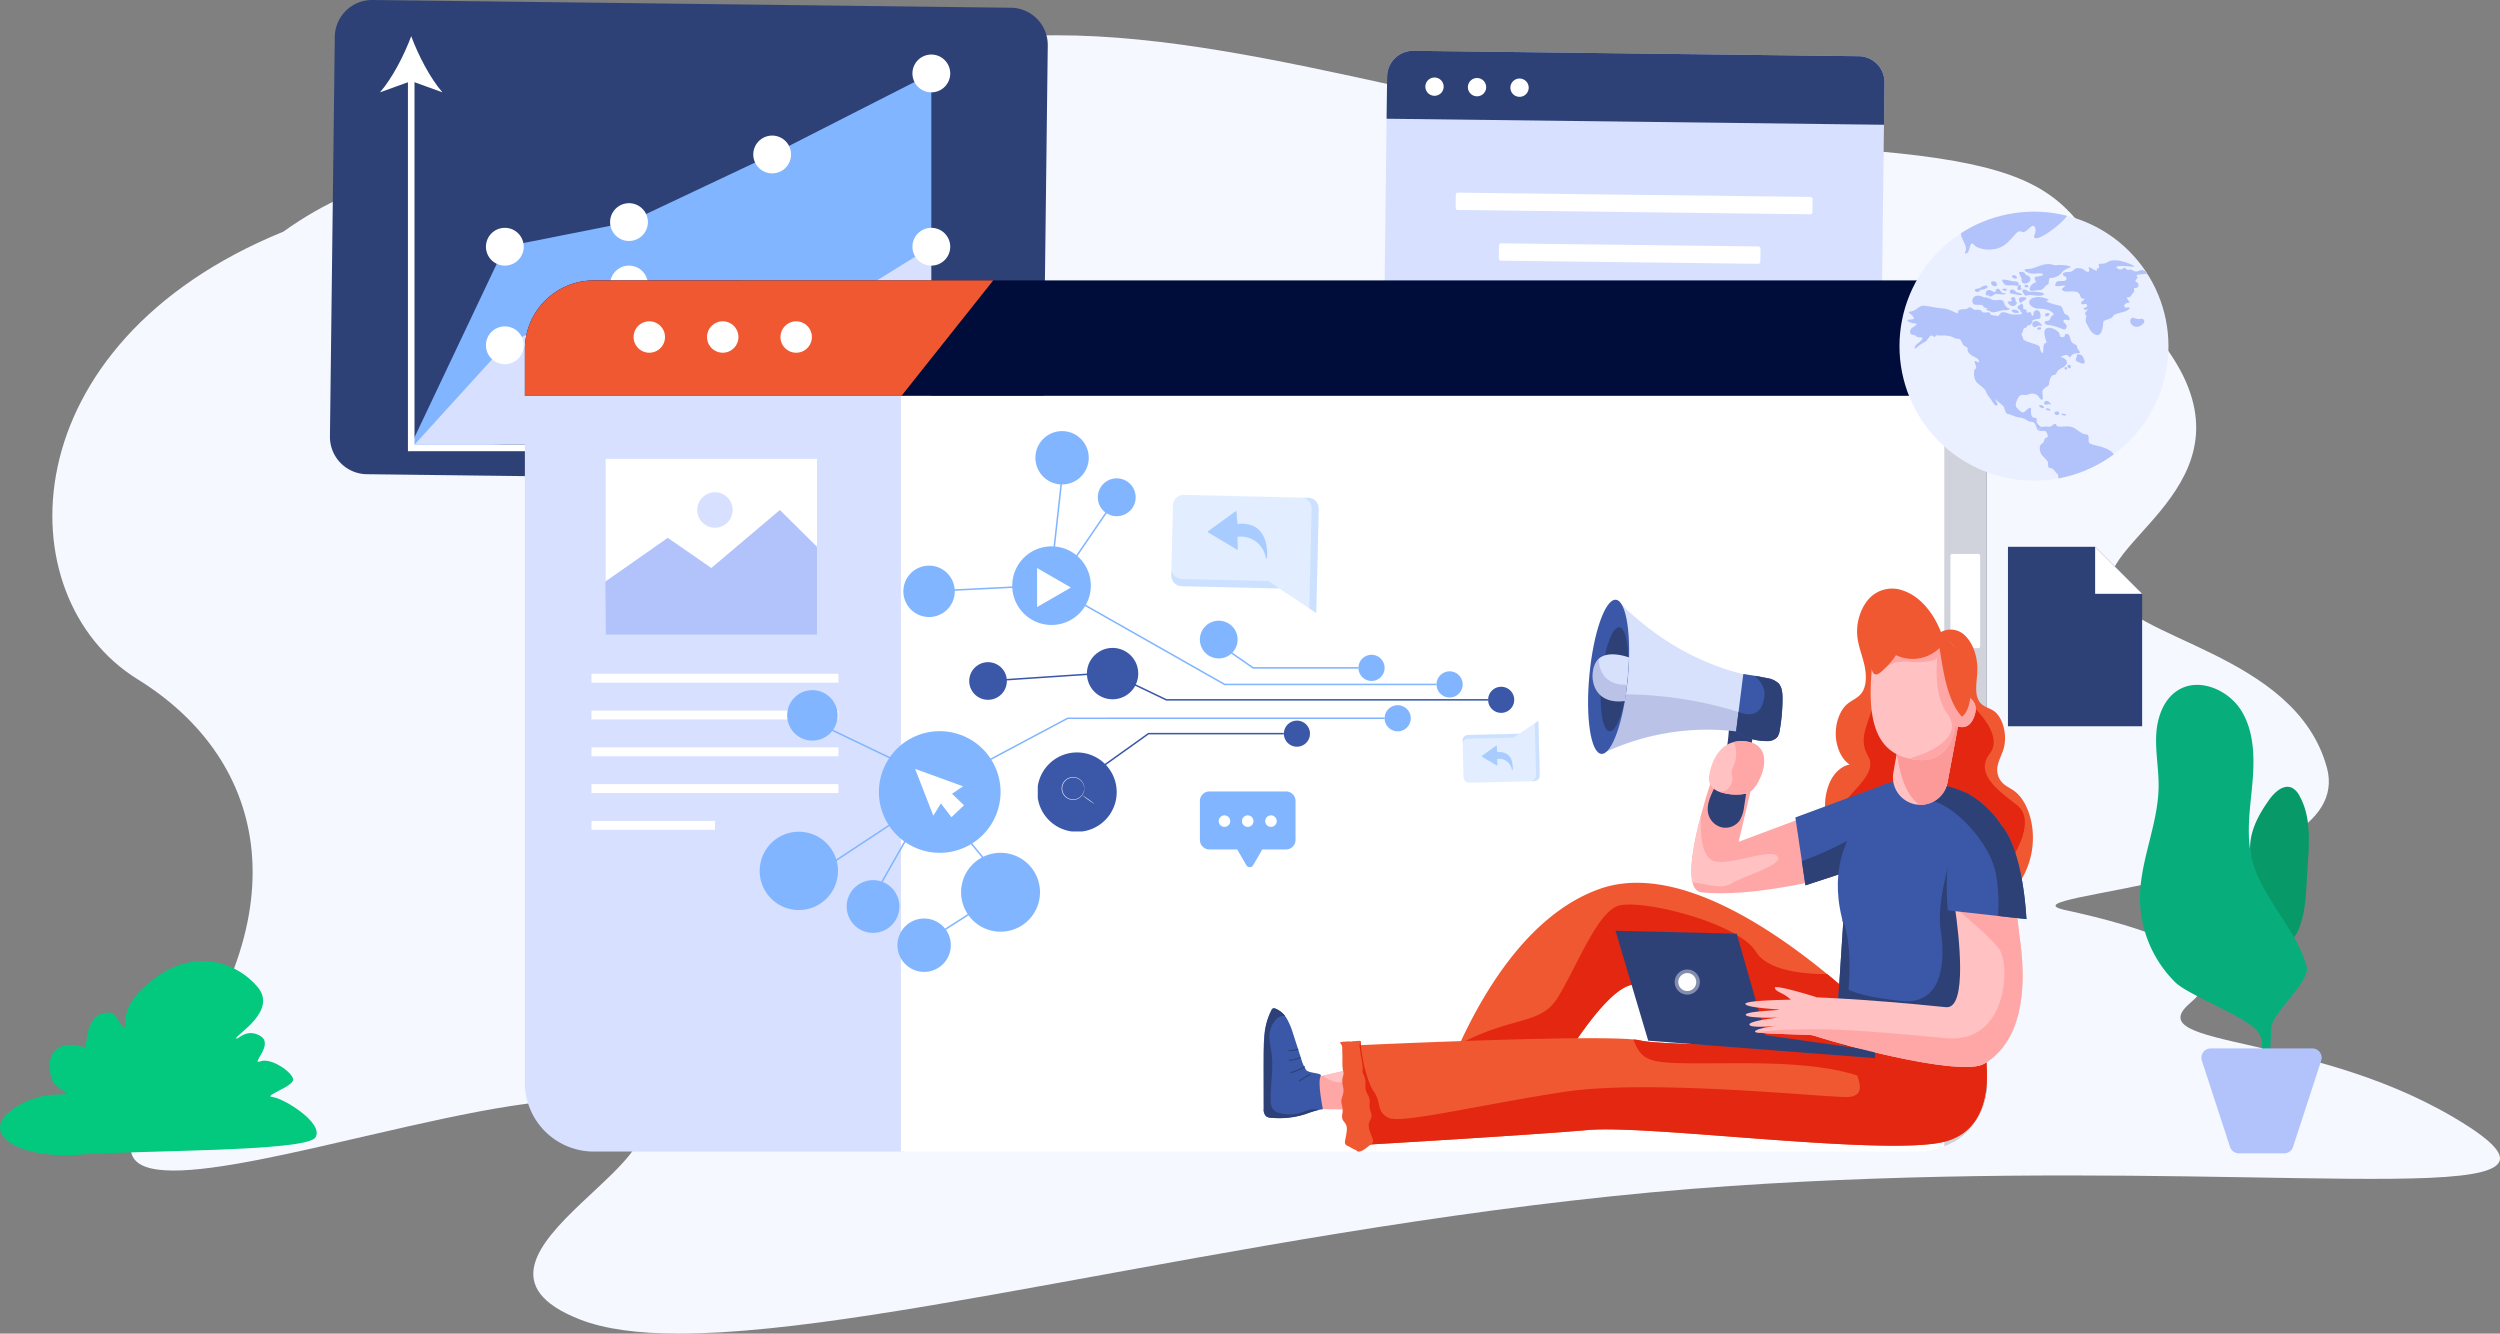 <svg id="Grupo_2342" data-name="Grupo 2342" xmlns="http://www.w3.org/2000/svg" xmlns:xlink="http://www.w3.org/1999/xlink" width="808.339" height="431.194" viewBox="0 0 808.339 431.194">
  <rect x="0" y="0" width="808.339" height="431.194" fill="#808080" stroke="none"/>
  <defs>
    <clipPath id="clip-path">
      <rect id="Rectángulo_2759" data-name="Rectángulo 2759" width="808.339" height="431.194" fill="none"/>
    </clipPath>
    <clipPath id="clip-path-2">
      <path id="Trazado_6492" data-name="Trazado 6492" d="M289.179,45.159c-85.869,46.676-118.247,6.21-173.721,45.8-88.82,36.206-90.082,118.168-47.176,144.7S121.71,312.829,74.806,370.8C46.2,406.156,93.524,394.64,143.3,383.124c31.847-7.367,64.7-14.735,79.321-9.829,37.473,12.573-62.717,49.169-11.36,69.361,8.175,3.214,19.019,4.594,32.138,4.6h.109c69.329-.017,202.017-38.358,339.775-47.721,63.422-4.311,120.629-3.583,164.16-2.857,52.177.872,84.7,1.744,84.731-6.06V390.6c-.005-2.511-3.368-5.92-10.515-10.513-47.954-30.816-107.286-24.726-89.609-39.76s-16.408-24.782-40.378-30,94.652-8.479,84.557-45.971S710.827,222.741,706.3,206.5s51.252-35.943,15.774-80.814-16.726-58.526-127.986-62.9C513.7,59.633,435.124,27.466,365.32,27.465c-26.806,0-52.316,4.743-76.141,17.694" transform="translate(-40.768 -27.465)" fill="none"/>
    </clipPath>
    <linearGradient id="linear-gradient" x1="0.014" y1="0.944" x2="0.014" y2="0.944" gradientUnits="objectBoundingBox">
      <stop offset="0" stop-color="#fff"/>
      <stop offset="1" stop-color="#eaf0ff"/>
    </linearGradient>
    <clipPath id="clip-path-4">
      <rect id="Rectángulo_2719" data-name="Rectángulo 2719" width="47.686" height="38.224" fill="none"/>
    </clipPath>
    <clipPath id="clip-path-5">
      <rect id="Rectángulo_2720" data-name="Rectángulo 2720" width="5.681" height="37.337" fill="none"/>
    </clipPath>
    <clipPath id="clip-path-6">
      <rect id="Rectángulo_2721" data-name="Rectángulo 2721" width="46.895" height="14.495" fill="none"/>
    </clipPath>
    <clipPath id="clip-path-7">
      <rect id="Rectángulo_2722" data-name="Rectángulo 2722" width="19.212" height="15.278" fill="none"/>
    </clipPath>
    <clipPath id="clip-path-8">
      <rect id="Rectángulo_2723" data-name="Rectángulo 2723" width="24.936" height="19.991" fill="none"/>
    </clipPath>
    <clipPath id="clip-path-9">
      <rect id="Rectángulo_2724" data-name="Rectángulo 2724" width="2.969" height="19.526" fill="none"/>
    </clipPath>
    <clipPath id="clip-path-10">
      <rect id="Rectángulo_2725" data-name="Rectángulo 2725" width="24.525" height="7.58" fill="none"/>
    </clipPath>
    <clipPath id="clip-path-11">
      <rect id="Rectángulo_2726" data-name="Rectángulo 2726" width="10.049" height="7.99" fill="none"/>
    </clipPath>
    <clipPath id="clip-path-12">
      <path id="Trazado_6565" data-name="Trazado 6565" d="M1479.029,208.307a43.485,43.485,0,1,0,43.484-43.484,43.484,43.484,0,0,0-43.484,43.484" transform="translate(-1479.029 -164.823)" fill="none"/>
    </clipPath>
    <linearGradient id="linear-gradient-2" x1="-7.062" y1="4.171" x2="-7.057" y2="4.171" xlink:href="#linear-gradient"/>
    <clipPath id="clip-path-14">
      <path id="Trazado_6573" data-name="Trazado 6573" d="M986.846,785.089a1.086,1.086,0,0,0-.45.509,21.779,21.779,0,0,0-2.325,8.593c-.142,1.6-.188,3.2-.21,4.806-.024,1.717-.021,3.436-.018,5.154l0,1.838q.009,5.747.017,11.494a3.023,3.023,0,0,0,.8,2.508,2.83,2.83,0,0,0,1.443.433,27.637,27.637,0,0,0,11.326-1.211,23.573,23.573,0,0,1,5.6-1.535s-1.833-8.932-.694-10.654c.746-1.128-3.909-.889-4.7-1.984a12.854,12.854,0,0,1-1.634-3.693l-2.526-7.852a23.345,23.345,0,0,0-1.992-4.89,7.843,7.843,0,0,0-3.868-3.46,1.488,1.488,0,0,0-.5-.108.648.648,0,0,0-.266.053" transform="translate(-983.842 -785.036)" fill="none"/>
    </clipPath>
    <linearGradient id="linear-gradient-3" x1="-21.234" y1="2.941" x2="-21.212" y2="2.941" gradientUnits="objectBoundingBox">
      <stop offset="0" stop-color="#3b58a8"/>
      <stop offset="1" stop-color="#3b58a8"/>
    </linearGradient>
    <clipPath id="clip-path-16">
      <path id="Trazado_6584" data-name="Trazado 6584" d="M1397.962,621.83l2.094,14.123,1.161,7.832,12.207-4,5.689-12.883,6.769-15.326c.225-.09.342-.139.369-.154-.38.049-28.288,10.41-28.288,10.41" transform="translate(-1397.962 -611.42)" fill="none"/>
    </clipPath>
    <linearGradient id="linear-gradient-4" x1="-20.521" y1="5.478" x2="-20.506" y2="5.478" xlink:href="#linear-gradient-3"/>
    <clipPath id="clip-path-18">
      <path id="Trazado_6588" data-name="Trazado 6588" d="M1450.2,608.3c-8.1.4-10.106,4.281-13.443,11.673-2.624,5.814-9.621,15.183-5.322,32.666v0c.117.485.248.977.384,1.473l-2.4,37.1c12.485,15.352,55.96-4.5,55.96-4.5l.507-15.51.151-5.506.09-3.288.275-10.084.492-18.066a24.759,24.759,0,0,0-3.844-11.609.072.072,0,0,0-.007-.011,32.036,32.036,0,0,0-10.812-10.317,42.664,42.664,0,0,0-13.409-3.7,52.216,52.216,0,0,0-6.291-.387c-.781,0-1.558.019-2.327.056" transform="translate(-1429.412 -608.243)" fill="none"/>
    </clipPath>
    <linearGradient id="linear-gradient-5" x1="-9.895" y1="1.816" x2="-9.888" y2="1.816" xlink:href="#linear-gradient-3"/>
    <clipPath id="clip-path-20">
      <rect id="Rectángulo_2735" data-name="Rectángulo 2735" width="8.126" height="8.126" fill="none"/>
    </clipPath>
    <clipPath id="clip-path-21">
      <path id="Trazado_6599" data-name="Trazado 6599" d="M1521.667,637.865c-7.881,5.885-5.5,28.683-5.5,28.683l16.194,1.793,4.567.507,4.686.519c-1.443-23.425-7.791-29.953-8.038-30.193a.063.063,0,0,0-.008-.011c-3.04-1.869-5.57-2.673-7.673-2.673a6.872,6.872,0,0,0-4.226,1.376" transform="translate(-1515.828 -636.489)" fill="none"/>
    </clipPath>
    <linearGradient id="linear-gradient-6" x1="-22.548" y1="5.076" x2="-22.533" y2="5.076" xlink:href="#linear-gradient-3"/>
    <clipPath id="clip-path-23">
      <rect id="Rectángulo_2738" data-name="Rectángulo 2738" width="46.346" height="18.929" fill="none"/>
    </clipPath>
    <clipPath id="clip-path-24">
      <path id="Trazado_6607" data-name="Trazado 6607" d="M1236.973,491.323c-1.3,13.759.419,25.176,3.847,25.5s7.264-10.566,8.567-24.326-.419-25.176-3.847-25.5c-.05,0-.1-.007-.15-.007-3.389,0-7.133,10.773-8.417,24.332" transform="translate(-1236.537 -466.991)" fill="none"/>
    </clipPath>
    <linearGradient id="linear-gradient-7" x1="-34.126" y1="4.73" x2="-34.099" y2="4.73" xlink:href="#linear-gradient-3"/>
    <clipPath id="clip-path-26">
      <path id="Trazado_6609" data-name="Trazado 6609" d="M1352.562,537.149l-.793,6.3a17.345,17.345,0,0,0,9.982,3.062,4.251,4.251,0,0,0,3.375-1.326,5.049,5.049,0,0,0,.77-2.187,59.247,59.247,0,0,0,.9-10.286c0-1.733-.139-3.634-1.3-4.89a6.848,6.848,0,0,0-3.747-1.68c-1.281-.271-2.571-.519-3.86-.737q-1.883-.327-3.773-.583Z" transform="translate(-1351.769 -524.826)" fill="none"/>
    </clipPath>
    <linearGradient id="linear-gradient-8" x1="-37.341" y1="9.792" x2="-37.313" y2="9.792" xlink:href="#linear-gradient-3"/>
    <clipPath id="clip-path-28">
      <rect id="Rectángulo_2743" data-name="Rectángulo 2743" width="11.154" height="13.805" fill="none"/>
    </clipPath>
    <clipPath id="clip-path-29">
      <path id="Trazado_6628" data-name="Trazado 6628" d="M1158.693,538.952a4.228,4.228,0,1,0,4.229-4.228,4.228,4.228,0,0,0-4.229,4.228" transform="translate(-1158.693 -534.724)" fill="none"/>
    </clipPath>
    <linearGradient id="linear-gradient-9" x1="-56.896" y1="24.732" x2="-56.847" y2="24.732" xlink:href="#linear-gradient-3"/>
    <clipPath id="clip-path-31">
      <path id="Trazado_6632" data-name="Trazado 6632" d="M999.664,565.3a4.228,4.228,0,1,0,4.229-4.228,4.228,4.228,0,0,0-4.229,4.228" transform="translate(-999.664 -561.067)" fill="none"/>
    </clipPath>
    <linearGradient id="linear-gradient-10" x1="-49.088" y1="23.438" x2="-49.038" y2="23.438" xlink:href="#linear-gradient-3"/>
    <clipPath id="clip-path-33">
      <path id="Trazado_6635" data-name="Trazado 6635" d="M792.688,512.775l-25.912,1.737a6.09,6.09,0,1,0,.037.655c0-.053-.007-.105-.008-.159l25.908-1.736a8.3,8.3,0,0,0,15.6,3.457l9.941,4.762.051.024h104.1v-.5H818.418l-9.889-4.737a8.306,8.306,0,1,0-15.841-3.506" transform="translate(-754.611 -504.478)" fill="none"/>
    </clipPath>
    <linearGradient id="linear-gradient-11" x1="-1.867" y1="13.013" x2="-1.865" y2="13.013" xlink:href="#linear-gradient-3"/>
    <clipPath id="clip-path-35">
      <path id="Trazado_6637" data-name="Trazado 6637" d="M843.768,570.651l-14.006,10.02a12.835,12.835,0,1,0,.351.36l13.815-9.883h43.7v-.5Z" transform="translate(-808.06 -570.651)" fill="none"/>
    </clipPath>
    <linearGradient id="linear-gradient-12" x1="-4.217" y1="6.094" x2="-4.212" y2="6.094" xlink:href="#linear-gradient-3"/>
  </defs>
  <g id="Grupo_2341" data-name="Grupo 2341" clip-path="url(#clip-path)">
    <g id="Grupo_2261" data-name="Grupo 2261" transform="translate(16.929 11.405)">
      <g id="Grupo_2260" data-name="Grupo 2260" clip-path="url(#clip-path-2)">
        <rect id="Rectángulo_2718" data-name="Rectángulo 2718" width="832.938" height="472.527" transform="translate(-43.254 1.857) rotate(-3.814)" fill="url(#linear-gradient)"/>
      </g>
    </g>
    <g id="Grupo_2287" data-name="Grupo 2287">
      <g id="Grupo_2286" data-name="Grupo 2286" clip-path="url(#clip-path)">
        <path id="Trazado_6493" data-name="Trazado 6493" d="M489.007,14.721,487.442,143.9a12.072,12.072,0,0,1-12.22,11.927l-206.384-2.5a12.073,12.073,0,0,1-11.927-12.22l1.565-129.183A12.073,12.073,0,0,1,270.7,0L477.08,2.5a12.072,12.072,0,0,1,11.927,12.22" transform="translate(-150.227 0)" fill="#2d4177"/>
        <path id="Trazado_6494" data-name="Trazado 6494" d="M486.868,57.191v56.026l-45.355,56.906-123.879,9.206,31.334-66.112,40.144-7.966L435.4,83.388Z" transform="translate(-185.735 -33.442)" fill="#81b5ff"/>
        <path id="Trazado_6495" data-name="Trazado 6495" d="M513.707,180.415H317.633V59.048h2.124V178.29H513.707Z" transform="translate(-185.735 -34.528)" fill="#fff"/>
        <path id="Trazado_6496" data-name="Trazado 6496" d="M305.965,28.172c-2.239,6.033-6.058,13.518-10.1,18.158l10.1-3.654,10.1,3.654c-4.045-4.64-7.864-12.125-10.1-18.158" transform="translate(-173.005 -16.474)" fill="#fff"/>
        <path id="Trazado_6497" data-name="Trazado 6497" d="M795.119,334.539c-6.033,2.239-13.518,6.058-18.158,10.1l3.655-10.1-3.655-10.1c4.64,4.045,12.125,7.864,18.158,10.1" transform="translate(-454.326 -189.714)" fill="#152d54"/>
        <path id="Trazado_6498" data-name="Trazado 6498" d="M378.384,183.512a6.108,6.108,0,1,0,6.108-6.108,6.108,6.108,0,0,0-6.108,6.108" transform="translate(-221.259 -103.737)" fill="#fff"/>
        <path id="Trazado_6499" data-name="Trazado 6499" d="M322.75,256.1l29.21-32.122,40.144-19.65,46.293,19.65,51.463-31.865V256.1Z" transform="translate(-188.727 -112.337)" fill="#d7e0ff"/>
        <path id="Trazado_6500" data-name="Trazado 6500" d="M378.384,260.249a6.108,6.108,0,1,0,6.108-6.108,6.108,6.108,0,0,0-6.108,6.108" transform="translate(-221.259 -148.608)" fill="#fff"/>
        <path id="Trazado_6501" data-name="Trazado 6501" d="M475.058,164.328a6.108,6.108,0,1,0,6.108-6.108,6.108,6.108,0,0,0-6.108,6.108" transform="translate(-277.789 -92.519)" fill="#fff"/>
        <path id="Trazado_6502" data-name="Trazado 6502" d="M475.058,212.928a6.108,6.108,0,1,0,6.108-6.108,6.108,6.108,0,0,0-6.108,6.108" transform="translate(-277.789 -120.938)" fill="#fff"/>
        <path id="Trazado_6503" data-name="Trazado 6503" d="M586.54,111.678a6.108,6.108,0,1,0,6.108-6.108,6.108,6.108,0,0,0-6.108,6.108" transform="translate(-342.978 -61.732)" fill="#fff"/>
        <path id="Trazado_6504" data-name="Trazado 6504" d="M586.54,260.249a6.108,6.108,0,1,0,6.108-6.108,6.108,6.108,0,0,0-6.108,6.108" transform="translate(-342.978 -148.608)" fill="#152d54"/>
        <path id="Trazado_6505" data-name="Trazado 6505" d="M710.471,48.591a6.108,6.108,0,1,0,6.107-6.108,6.108,6.108,0,0,0-6.107,6.108" transform="translate(-415.446 -24.842)" fill="#fff"/>
        <path id="Trazado_6506" data-name="Trazado 6506" d="M710.471,183.512a6.108,6.108,0,1,0,6.107-6.108,6.108,6.108,0,0,0-6.107,6.108" transform="translate(-415.446 -103.737)" fill="#fff"/>
        <path id="Trazado_6507" data-name="Trazado 6507" d="M1239.356,49.832l-1.092,90.116a8.421,8.421,0,0,1-8.524,8.32l-143.97-1.744a8.422,8.422,0,0,1-8.32-8.524l1.092-90.116a8.421,8.421,0,0,1,8.524-8.32l143.969,1.744a8.422,8.422,0,0,1,8.32,8.524" transform="translate(-630.036 -23.134)" fill="#d7e0ff"/>
        <path id="Trazado_6508" data-name="Trazado 6508" d="M1240.662,49.832l-.165,13.643-160.814-1.949.165-13.643a8.421,8.421,0,0,1,8.524-8.32l143.969,1.744a8.422,8.422,0,0,1,8.32,8.524" transform="translate(-631.342 -23.134)" fill="#2d4177"/>
        <path id="Trazado_6509" data-name="Trazado 6509" d="M1109.861,63.271a2.957,2.957,0,1,0,2.993-2.921,2.957,2.957,0,0,0-2.993,2.921" transform="translate(-648.988 -35.289)" fill="#fff"/>
        <path id="Trazado_6510" data-name="Trazado 6510" d="M1142.968,63.672a2.957,2.957,0,1,0,2.993-2.921,2.957,2.957,0,0,0-2.993,2.921" transform="translate(-668.347 -35.524)" fill="#fff"/>
        <path id="Trazado_6511" data-name="Trazado 6511" d="M1176.075,64.073a2.957,2.957,0,1,0,2.993-2.921,2.957,2.957,0,0,0-2.993,2.921" transform="translate(-687.707 -35.758)" fill="#fff"/>
        <path id="Trazado_6512" data-name="Trazado 6512" d="M1248.1,157l-114.012-1.382a.681.681,0,0,1-.673-.689l.052-4.247a.681.681,0,0,1,.689-.673l114.012,1.382a.681.681,0,0,1,.673.689l-.051,4.247a.682.682,0,0,1-.69.673" transform="translate(-662.761 -87.72)" fill="#fff"/>
        <path id="Trazado_6513" data-name="Trazado 6513" d="M1250.936,196.093l-83.184-1.008a.682.682,0,0,1-.673-.69l.052-4.247a.681.681,0,0,1,.69-.673L1251,190.483a.681.681,0,0,1,.673.689l-.051,4.247a.682.682,0,0,1-.69.673" transform="translate(-682.447 -110.795)" fill="#fff"/>
        <path id="Trazado_6514" data-name="Trazado 6514" d="M1247.518,232.125l-112.4-1.362a.681.681,0,0,1-.673-.689l.052-4.247a.681.681,0,0,1,.69-.673l112.4,1.362a.681.681,0,0,1,.673.689l-.051,4.247a.682.682,0,0,1-.69.673" transform="translate(-663.366 -131.658)" fill="#fff"/>
        <path id="Trazado_6515" data-name="Trazado 6515" d="M531.415,552.6H430.995A22.294,22.294,0,0,1,408.7,530.306V308.266H530.46Z" transform="translate(-238.989 -180.258)" fill="#d7e0ff"/>
        <path id="Trazado_6516" data-name="Trazado 6516" d="M881.419,240.619V477.708A22.244,22.244,0,0,1,870.5,496.863v-241.2H408.7V240.619a22.554,22.554,0,0,1,.569-5.033s0,0,0,0a22.5,22.5,0,0,1,1.628-4.63c.237-.486.486-.959.752-1.428l0,0c.357-.619.747-1.225,1.159-1.806.145-.208.3-.415.457-.619.17-.22.34-.44.519-.656.457-.552.934-1.08,1.441-1.582.249-.253.507-.5.772-.739,0,0,0,0,0,0a21.319,21.319,0,0,1,2.08-1.673c.44-.311.889-.61,1.35-.893a22.309,22.309,0,0,1,11.556-3.231H859.128a22.3,22.3,0,0,1,22.291,22.3" transform="translate(-238.989 -127.66)" fill="#000d3a"/>
        <path id="Trazado_6517" data-name="Trazado 6517" d="M1041.712,308.27V549.577a22.487,22.487,0,0,1-2.955,1.383,24.525,24.525,0,0,1-8.822,1.638H701.5V308.27Z" transform="translate(-410.199 -180.26)" fill="#fff"/>
        <path id="Trazado_6518" data-name="Trazado 6518" d="M1527.688,308.27V531.133A21.405,21.405,0,0,1,1513.92,550.9V308.27Z" transform="translate(-885.261 -180.26)" fill="#d0d3db"/>
        <path id="Trazado_6519" data-name="Trazado 6519" d="M560.124,218.336l-29.67,37.344H408.694V240.631a22.1,22.1,0,0,1,.573-5.033s0,0,0,0a21.869,21.869,0,0,1,1.628-4.63c.233-.486.486-.963.752-1.428l0,0q.536-.934,1.159-1.806c.145-.208.3-.415.457-.619.17-.22.341-.44.519-.656.457-.552.934-1.08,1.441-1.582.253-.253.511-.5.772-.739,0,0,0,0,0,0a22.368,22.368,0,0,1,2.08-1.673c.44-.311.889-.61,1.35-.893a22.215,22.215,0,0,1,11.556-3.222Z" transform="translate(-238.983 -127.671)" fill="#f05831"/>
        <path id="Trazado_6520" data-name="Trazado 6520" d="M493.355,255.272a5.075,5.075,0,1,0,5.076-5.075,5.076,5.076,0,0,0-5.076,5.075" transform="translate(-288.488 -146.302)" fill="#fff"/>
        <path id="Trazado_6521" data-name="Trazado 6521" d="M550.538,255.272a5.075,5.075,0,1,0,5.075-5.075,5.075,5.075,0,0,0-5.075,5.075" transform="translate(-321.926 -146.302)" fill="#fff"/>
        <path id="Trazado_6522" data-name="Trazado 6522" d="M607.72,255.272A5.075,5.075,0,1,0,612.8,250.2a5.075,5.075,0,0,0-5.075,5.075" transform="translate(-355.363 -146.302)" fill="#fff"/>
        <path id="Trazado_6523" data-name="Trazado 6523" d="M1527.688,461.8h-8.361a.623.623,0,0,1-.623-.623V431.969a.623.623,0,0,1,.623-.623h8.361a.623.623,0,0,1,.623.623v29.206a.623.623,0,0,1-.623.623" transform="translate(-888.058 -252.229)" fill="#fff"/>
        <g id="Grupo_2264" data-name="Grupo 2264" transform="translate(378.712 160.005)" opacity="0.23">
          <g id="Grupo_2263" data-name="Grupo 2263">
            <g id="Grupo_2262" data-name="Grupo 2262" clip-path="url(#clip-path-4)">
              <path id="Trazado_6524" data-name="Trazado 6524" d="M916.072,385.322l40.24.941a3.457,3.457,0,0,1,3.376,3.537l-.385,16.465-.145,6.192-.259,11.089-11.906-7.915-31.611-.739a3.457,3.457,0,0,1-3.375-3.537l.529-22.657a3.457,3.457,0,0,1,3.537-3.375" transform="translate(-912.004 -385.321)" fill="#81b5ff"/>
            </g>
          </g>
        </g>
        <g id="Grupo_2267" data-name="Grupo 2267" transform="translate(420.717 160.893)" opacity="0.23">
          <g id="Grupo_2266" data-name="Grupo 2266">
            <g id="Grupo_2265" data-name="Grupo 2265" clip-path="url(#clip-path-5)">
              <path id="Trazado_6525" data-name="Trazado 6525" d="M1016,413.653l.145-6.192.385-16.465a3.457,3.457,0,0,0-3.376-3.537l2.3.054a3.457,3.457,0,0,1,3.375,3.537l-.385,16.465-.145,6.193-.26,11.089-2.27-1.509Z" transform="translate(-1013.157 -387.459)" fill="#81b5ff"/>
            </g>
          </g>
        </g>
        <g id="Grupo_2270" data-name="Grupo 2270" transform="translate(378.714 183.663)" opacity="0.23">
          <g id="Grupo_2269" data-name="Grupo 2269">
            <g id="Grupo_2268" data-name="Grupo 2268" clip-path="url(#clip-path-6)">
              <path id="Trazado_6526" data-name="Trazado 6526" d="M915.439,445.829l27.979.654,15.484,10.3L947,448.872l-31.612-.739a3.457,3.457,0,0,1-3.375-3.537l.054-2.3a3.457,3.457,0,0,0,3.376,3.537" transform="translate(-912.008 -442.292)" fill="#81b5ff"/>
            </g>
          </g>
        </g>
        <g id="Grupo_2273" data-name="Grupo 2273" transform="translate(390.515 165.288)" opacity="0.59">
          <g id="Grupo_2272" data-name="Grupo 2272">
            <g id="Grupo_2271" data-name="Grupo 2271" clip-path="url(#clip-path-7)">
              <path id="Trazado_6527" data-name="Trazado 6527" d="M959.607,413.109c.21-3.662-.348-11.662-9.349-10.982a.227.227,0,0,1-.245-.2l-.29-3.672a.227.227,0,0,0-.359-.165l-8.844,6.428a.226.226,0,0,0,.017.377l9.283,5.547a.226.226,0,0,0,.342-.2l-.13-3.693a.221.221,0,0,1,.2-.233,8.1,8.1,0,0,1,8.929,6.836.226.226,0,0,0,.446-.037" transform="translate(-940.427 -398.043)" fill="#81b5ff"/>
            </g>
          </g>
        </g>
        <g id="Grupo_2276" data-name="Grupo 2276" transform="translate(472.91 233.087)" opacity="0.23">
          <g id="Grupo_2275" data-name="Grupo 2275">
            <g id="Grupo_2274" data-name="Grupo 2274" clip-path="url(#clip-path-8)">
              <path id="Trazado_6528" data-name="Trazado 6528" d="M1140.976,581.3l21.044-.492a1.807,1.807,0,0,0,1.765-1.849l-.2-8.611-.076-3.239-.135-5.8-6.227,4.139-16.532.387a1.808,1.808,0,0,0-1.765,1.85l.277,11.849a1.808,1.808,0,0,0,1.85,1.765" transform="translate(-1138.849 -561.314)" fill="#81b5ff"/>
            </g>
          </g>
        </g>
        <g id="Grupo_2279" data-name="Grupo 2279" transform="translate(494.877 233.05)" opacity="0.23">
          <g id="Grupo_2278" data-name="Grupo 2278">
            <g id="Grupo_2277" data-name="Grupo 2277" clip-path="url(#clip-path-9)">
              <path id="Trazado_6529" data-name="Trazado 6529" d="M1193.237,567.053l.076,3.239.2,8.611a1.807,1.807,0,0,1-1.765,1.849l1.205-.027a1.808,1.808,0,0,0,1.765-1.85l-.2-8.611-.076-3.239-.136-5.8-1.187.789Z" transform="translate(-1191.749 -561.226)" fill="#81b5ff"/>
            </g>
          </g>
        </g>
        <g id="Grupo_2282" data-name="Grupo 2282" transform="translate(472.91 233.125)" opacity="0.23">
          <g id="Grupo_2281" data-name="Grupo 2281">
            <g id="Grupo_2280" data-name="Grupo 2280" clip-path="url(#clip-path-10)">
              <path id="Trazado_6530" data-name="Trazado 6530" d="M1140.646,567.136l14.633-.342,8.1-5.389-6.227,4.139-16.532.387a1.808,1.808,0,0,0-1.765,1.85l.028,1.205a1.808,1.808,0,0,1,1.765-1.85" transform="translate(-1138.851 -561.405)" fill="#81b5ff"/>
            </g>
          </g>
        </g>
        <g id="Grupo_2285" data-name="Grupo 2285" transform="translate(479.081 241.049)" opacity="0.59">
          <g id="Grupo_2284" data-name="Grupo 2284">
            <g id="Grupo_2283" data-name="Grupo 2283" clip-path="url(#clip-path-11)">
              <path id="Trazado_6531" data-name="Trazado 6531" d="M1163.744,588.366c.11-1.915-.182-6.1-4.89-5.743a.118.118,0,0,1-.128-.106l-.151-1.92a.119.119,0,0,0-.188-.086l-4.625,3.361a.119.119,0,0,0,.009.2l4.854,2.9a.119.119,0,0,0,.179-.105l-.068-1.932a.115.115,0,0,1,.1-.122,4.235,4.235,0,0,1,4.669,3.575.118.118,0,0,0,.233-.02" transform="translate(-1153.712 -580.487)" fill="#81b5ff"/>
            </g>
          </g>
        </g>
      </g>
    </g>
    <g id="Grupo_2289" data-name="Grupo 2289" transform="translate(614.17 68.443)">
      <g id="Grupo_2288" data-name="Grupo 2288" clip-path="url(#clip-path-12)">
        <rect id="Rectángulo_2728" data-name="Rectángulo 2728" width="86.969" height="86.969" fill="url(#linear-gradient-2)"/>
        <path id="Trazado_6532" data-name="Trazado 6532" d="M1610.8,340.945c-.744,1.082-2.318,2.751-2.4,4.325s-1.066,3.077-2.149,3.246-2.074,1-2.07,1.747-1,.421-1.078,1.834-1.322,2.995-1.9,2.747c-.149-.063-.39-.181-.653-.307-.791-.378-1.8-.806-1.177.063.834,1.161,1,1.74.091,2.161-.842.382-1.889,1.9-2.506,1.68a.408.408,0,0,1-.146-.1c-.586-.574-.5.087-.5.669a2.5,2.5,0,0,1-.429,1.531.64.64,0,0,1-.48.216c-.752,0,.669,2.074.256,2.322a3.1,3.1,0,0,0-.618.783c-.488.767-1.039,1.8-1.039,1.8s.086,1.161-.831.417a1.586,1.586,0,0,1-.2-.2,15.706,15.706,0,0,1-1.716-3.534c-.335-.665.083-.752.578-1.582s.409-1.5-.095-2.987-.339-2.66.409-3.243.323-2.495.323-3.573a1.28,1.28,0,0,1,.453-.929c.421-.425.937-.74.618-1.318-.5-.909.079-1.991-.5-2.491l-.126-.114c-.563-.571-1.275-1.791-2.125-1.787-.913,0-.752-.913-.752-1.661a.862.862,0,0,0-.142-.421c-.37-.645-1.382-1.5-1.94-2.247a2.882,2.882,0,0,1-.252-.4c-.488-.96-.582-2.633.244-3.113.024-.016.051-.027.079-.043.913-.417.492-1.661,1.409-1.916a.619.619,0,0,0,.441-.331.873.873,0,0,0,0-.575,5.858,5.858,0,0,0-.441-1c-.181-.35-.846-.327-1.5-.327a1.987,1.987,0,0,1-1.256-.244c.1-.047.594-.3.642-.519a.848.848,0,0,1,.61-.539.949.949,0,0,0,.575-.027,3.452,3.452,0,0,1,1.357-.016,1.856,1.856,0,0,0,1.137-.161c.665-.413,1.326-1.247,1.661-.417a.821.821,0,0,0,.208.3c.46.4,1.389.236,2.086.2.067,0,.138,0,.2,0,.2,0,.413-.016.649-.028a6.372,6.372,0,0,1,1.078.024,4.351,4.351,0,0,1,1.684.575c.7.409,1.33.893,1.924,1.283a3.326,3.326,0,0,0,1.735.7c1.078,0,.913,1.074.917,2.161s1.417,1.074,2.912,1.566a13.166,13.166,0,0,1,3.66,1.318c1.5.909,1.834,1.409,1.086,2.491" transform="translate(-1541.977 -261.415)" fill="#b2c3fb"/>
        <path id="Trazado_6533" data-name="Trazado 6533" d="M1546.251,226.692a.385.385,0,0,0,.3.306c.367.107.929-.063.885.249-.033.23.231.2.566.053a4.38,4.38,0,0,0,.926-.553c.558-.436,1.244-.13,2.549-.07a3.923,3.923,0,0,0,.655-.024c.7-.09.75-.39,0-.413h-.094c-1.057,0-1.061-1.367-1.869-1.365-.686-.06-.561.189-.808.876-.176.486-.735-.006-1.362-.3a1.546,1.546,0,0,0-.753-.189,1.078,1.078,0,0,0-.7.288,1.248,1.248,0,0,0-.3,1.146" transform="translate(-1518.319 -199.933)" fill="#b2c3fb"/>
        <path id="Trazado_6534" data-name="Trazado 6534" d="M1538.55,224.434c.808,0,.557-.75,1.616-.753a2.528,2.528,0,0,0,1.414-.555c.368-.3.491-.629,0-.725a1.9,1.9,0,0,0-.36-.027c-1.429.064-1.491.937-2.732,1s-.747,1.062.064,1.06" transform="translate(-1513.356 -198.476)" fill="#b2c3fb"/>
        <path id="Trazado_6535" data-name="Trazado 6535" d="M1551.6,220.628c1.186,0,.523-1.583-.4-1.58-.446-.038-.7.074-.817.249a.6.6,0,0,0,0,.554,1.378,1.378,0,0,0,1.216.777" transform="translate(-1520.714 -196.526)" fill="#b2c3fb"/>
        <path id="Trazado_6536" data-name="Trazado 6536" d="M1616.477,276.974c-.474,1.132.131,1.181,1.277,1.669l.158.068c1.246.557,1.492-.254,1.117-1.062-.307-.665-.491-1.458-1.282-1.68a1.931,1.931,0,0,0-.588-.055c-.811-.06-.188-.124-.681,1.06" transform="translate(-1559.306 -229.767)" fill="#b2c3fb"/>
        <path id="Trazado_6537" data-name="Trazado 6537" d="M1539.257,233.607c.1.481.78.571,1.176.624.285.042.423.063.073.2l-.072.032c-.344.153-.282.254,0,.384s.792.3,1.32.579a.907.907,0,0,0,.133.061c1.069.41,2.86-.574,4.13-.574h.138a3.848,3.848,0,0,0,1.462-.179c.427-.142.566-.325.2-.324a.928.928,0,0,1-.2-.02,2.694,2.694,0,0,1-1.606-1.883l-.029-.083c-.419-1.246-1.662-.742-2.828-.738a3.255,3.255,0,0,1-1.278-.312,7.472,7.472,0,0,0-1.452-.562,1.807,1.807,0,0,0-.343-.032c-1,0-1.582-.663-2.744-.574a1.671,1.671,0,0,0-1.321,2.577c.668.83,3.074-.009,3.242.823" transform="translate(-1512.19 -203.052)" fill="#b2c3fb"/>
        <path id="Trazado_6538" data-name="Trazado 6538" d="M1540.423,252.541c-1.413,0-2.078.421-2.409,1-.213.377-.358.3-.6.083a5.343,5.343,0,0,0-.48-.414.9.9,0,0,0-.6-.082,3.684,3.684,0,0,0-.85.232c-.571.224-.98.523-.547.519a1.4,1.4,0,0,1,.551.134,2.469,2.469,0,0,1,.85.622,1.222,1.222,0,0,1,.1,1.649c-.031.043-.067.086-.1.126a3.785,3.785,0,0,1-.846.736,9.721,9.721,0,0,0-1.543.889,3.75,3.75,0,0,0-.535.8c-.236.417-.488.783-1.039.783-.913,0-1.4,2.078-1.4,2.825,0,.3-.24.547-.555.787a6.449,6.449,0,0,0-1.436,1.129c-.413.665-.078,1.33-.075,2.491,0,.645-.126.885-.409.74a4.009,4.009,0,0,1-1-1.066,2.77,2.77,0,0,0-.386-.409,2.972,2.972,0,0,0-3.022-.162l-.012,0c-.826.327-1.9-.248-2.645.417a2.74,2.74,0,0,0-.417.5c-.63.953-1.185,2.629-.571,3.239.177.177.374.39.582.6.669.685,1.448,1.354,2.078.72a9,9,0,0,1,.988-.87c.543-.405,1-.571,1.007-.052,0,.831-.157,2.908,1.086,2.9s.417.913.921,1.743l.027.047a2.467,2.467,0,0,0,1.389,1.137.847.847,0,0,0-.609.539c-.047.224-.543.473-.641.519a.382.382,0,0,1-.075-.086.375.375,0,0,1-.055-.095c-.374-.736-.515-2.479-1.865-2.475a2.612,2.612,0,0,1-1.177-.3,6,6,0,0,0-2.566-1.094c-.17-.012-.335-.032-.5-.059a8.554,8.554,0,0,1-1.857-.594,9.335,9.335,0,0,0-1.086-.409,2.338,2.338,0,0,0-.465-.091c-.645-.055-.877-.98-1.141-1.759a2.064,2.064,0,0,0-.527-.98c-.669-.5-2.916-2.566-2.412-1.822s1.082,1.661.5,1.826-1.058-.7-1.7-1.656l-.051-.079c-.492-.732-1.027-1.33-1.409-2.023a4.217,4.217,0,0,1-.342-.795c-.335-1.082-2.664-2.239-3.333-3.4s-.673-3.57-.177-3.821.33-.831,0-1.743-.252-1.082.744-.583.5-1-.752-1.5-2.578-1.653-2.416-2.483-.583-.747-1.248-1.326-.755-2.239-1.751-2.153-1.747-.578-2.412-.744a8.987,8.987,0,0,0-2.991-.323c-.748.169-1.578-.409-1.991.256s-.917-.578-1.582-.162-1.153,1.747-1.9,2a13.538,13.538,0,0,0-2.817,2c-.579.5-.665-.578.413-1.413s2.566-2.085.909-2.082-1-.74-2.334-.822-1-1.822-.169-2.322,2.07-1.338.909-1.334-3.66-1.071-2-1.24,1.826-.091,1.326-1-2.416-1.409-.669-1.661,2.483-1.837,3.979-1.842,4.073.736,6.485.9,4.738,2.062,4.738,1.314.327-1.078,1.987-1.082,1.244-1.169,2.491-.342.583.5,2,.492.917.913,1.995.909a8.391,8.391,0,0,0,.842-.051c.59-.055.976-.067,1.153.461a.638.638,0,0,0,.3.386c.366.193.96.031,1.7.275,1,.326.826-1.169,2.156-1.169a2.1,2.1,0,0,1,.276.012,6.127,6.127,0,0,1,1.6.468,4.733,4.733,0,0,0,1.086.228,5.722,5.722,0,0,0,.61.028c.472,0,.893-.008,1.244-.024,1.066-.051,1.538-.189,1.165-.563-.5-.5-.591-1.078-1-1.161a.4.4,0,0,1-.169-.079.618.618,0,0,1,0-.9.844.844,0,0,1,.252-.185c.661-.335.826-.913,1.244-.252s-.244,1.578.669,1.5.343,1.476.905,1.082l.012-.007a.754.754,0,0,1,1.247.578c.087.665.665.5.661-.252a.981.981,0,0,1,1.11-1.09,1.419,1.419,0,0,1,.221.008c.913.079,1.42,2.735.421,2.739a3.414,3.414,0,0,0-.633.063,6.185,6.185,0,0,0-1.441.445s-.244,1.578-1.157,1.578a.877.877,0,0,0-.429.095c-.331.2-.169.673-.818.74-.83.087-.661,1.582-1.07,1.834s.248.747.335,1.409c.071.563.441.826,1.57,1.252.2.071.425.15.677.236.885.307,1.743.543,2.357.811.539.232.885.492.889.846a3.386,3.386,0,0,0,.5,1.441c.267.4.539.515.578-.284.083-1.578.078-2.574.74-2.574s.083-.834-.169-2c-.232-1.058-.464-2.538.764-2.916a1.9,1.9,0,0,1,.39-.075,4.285,4.285,0,0,1,2.621.909c.559.4.956.846.956,1.157,0,.708.382,1.122,1.133.941.036-.008.079-.02.118-.032.673-.2.3-.791.728-.96a1.02,1.02,0,0,1,.433-.039.828.828,0,0,1,.645.429c.405.642.453,1.826.937,2.306.669.665,1.916.913,1.665,1.491s1.834,1.992.425,2" transform="translate(-1482.577 -206.787)" fill="#b2c3fb"/>
        <path id="Trazado_6539" data-name="Trazado 6539" d="M1577.34,222.616c.43-.111.339-.554,0-.725a.637.637,0,0,0-.355-.063c-.872,0-.87.748.065.809a1,1,0,0,0,.292-.02" transform="translate(-1535.93 -198.154)" fill="#b2c3fb"/>
        <path id="Trazado_6540" data-name="Trazado 6540" d="M1559.835,224.723c-.056,0-.108,0-.156.006-.836.054-.6.513,0,.643a1.544,1.544,0,0,0,.343.036c.871,0,.682-.688-.188-.685" transform="translate(-1525.872 -199.849)" fill="#b2c3fb"/>
        <path id="Trazado_6541" data-name="Trazado 6541" d="M1577.33,227.16c.561.04,1.34.173,2.107.228a5.517,5.517,0,0,0,1.384-.043,1.951,1.951,0,0,0,.745-.281c.429-.286-.005-.524-.748-.695a11.236,11.236,0,0,0-1.385-.217,13.066,13.066,0,0,0-1.94-.072,1.839,1.839,0,0,1-1.092-.235c-.457-.27-.645-.639-1.071-.425-1.079-.164-.495,1,.087,1.661.377.429.58.3.988.181a2.511,2.511,0,0,1,.924-.1" transform="translate(-1534.988 -200.22)" fill="#b2c3fb"/>
        <path id="Trazado_6542" data-name="Trazado 6542" d="M1567.727,215.407c.915,0,.332-1.166-.582-1.078a.887.887,0,0,0-.444.09c-.184.115-.154.321,0,.512a1.394,1.394,0,0,0,1.024.476" transform="translate(-1530.221 -193.768)" fill="#b2c3fb"/>
        <path id="Trazado_6543" data-name="Trazado 6543" d="M1560.513,219.534c.256.019.489.018.715.014.366-.011.715-.037,1.085-.031a5.194,5.194,0,0,1,1.274.174.784.784,0,0,0,.579-.026c.317-.174.3-.654,0-1a1.187,1.187,0,0,0-.913-.385,5.155,5.155,0,0,1-.941-.088c-.366-.064-.719-.153-1.085-.242a7.866,7.866,0,0,0-1.6-.238h-.2c-.637-.233-.383.71.2,1.327a1.44,1.44,0,0,0,.887.5" transform="translate(-1525.824 -195.728)" fill="#b2c3fb"/>
        <path id="Trazado_6544" data-name="Trazado 6544" d="M1573,214.353c-.147.9.8,1.394,1.9.916a2.645,2.645,0,0,0,.342-.176,1.219,1.219,0,0,0-.348-2.227.345.345,0,0,0-.072-.014c-.748-.08-.586-1.328-2.164-1.156-1.328-.08.5,1.662.341,2.658" transform="translate(-1533.493 -192.222)" fill="#b2c3fb"/>
        <path id="Trazado_6545" data-name="Trazado 6545" d="M1661.728,250.139a3.771,3.771,0,0,0,.539-.29,3.706,3.706,0,0,0,.711-.621.859.859,0,0,0-.717-1.477,1.878,1.878,0,0,0-.539.084l-.037.009a4.925,4.925,0,0,1-1.881-.391c-.891-.394-1.777,1.292-.388,2.377a2.209,2.209,0,0,0,2.313.308" transform="translate(-1584.087 -213.107)" fill="#b2c3fb"/>
        <path id="Trazado_6546" data-name="Trazado 6546" d="M1623.418,217.98c-1.33.172-.916-1.493.411-1.5s-1.252-1.822-.089-1.825.913-.584,1.742-1.417-.338-1.577.741-1.58,1.409-1.332.326-1.914.912-1.165.162-1.828c-.4-.356.061-.522.8-.627.168-.023.348-.046.539-.061.517-.052,1.09-.093,1.569-.149,1.25-.152-.567-1.271-1.573-1.234a.853.853,0,0,0-.341.075c-.067.032-.133.064-.2.093a2.005,2.005,0,0,1-2.211-.086c-.666-.579-1.662.337-2.243-.575s-.913,1-2.578.007,1.908-.919,4.566-.6-2.577-2.068-5.487-2.06c-2.409.007-2.406,1.169-4.317,1.092s-.077,1.494-1.158,1.5.752,1.659-1.745.171-.33.664-1.326.919c-.947.238-1.072-.877-2.732-1.125-.084-.013-.17-.021-.261-.029-1.812-.153-1.531,1.108-3.337,1.242-.1.008-.2.012-.316.012a4.062,4.062,0,0,0-.763.067c-1.271.25-.871,1.137-.228,1.349a.81.81,0,0,1,.232.118.672.672,0,0,1,0,1.163,1.8,1.8,0,0,1-.848.213c-.044,0-.086,0-.13,0-1.2,0-1.652,0-1.951.352a2.471,2.471,0,0,0-.372.733c-.144.377.035.53.376.573a14.531,14.531,0,0,0,2.082-.162,3.407,3.407,0,0,1,.449,0c.636.046-.017.354-.447.737-.3.266-.491.568-.046.843l.049.027a2.3,2.3,0,0,0,.85.264,6.979,6.979,0,0,0,1.079.034,9.809,9.809,0,0,1,2.343.076,1.675,1.675,0,0,1,1.262,1.163c.184.447.3.872.655.991.748.247,1.247,0,.168.832s-.162,1.247.667.995,1.25.908.088,1.161.17,1.08,1,.5-1.574,1.333-.825,1.745-.412,1.663.339,2.823,1.172,3.07,3.084,3.729,2.317-3,2.314-3.992,2.491-.922,3.151-2,2.905-1.088,4.315-1.758,1.49-1.25.163-1.081" transform="translate(-1549.915 -186.977)" fill="#b2c3fb"/>
        <path id="Trazado_6547" data-name="Trazado 6547" d="M1607.922,285.791a.707.707,0,0,0-.121.022c-.51.088-.31.684.123.774a.551.551,0,0,0,.111.01c.473,0,.381-.836-.113-.806" transform="translate(-1554.152 -235.558)" fill="#b2c3fb"/>
        <path id="Trazado_6548" data-name="Trazado 6548" d="M1605.688,322.126l-.033,0c-1.019-.057-.712.356,0,.508a2.416,2.416,0,0,0,.421.054.918.918,0,0,0,.428-.052c.093-.054.082-.137,0-.222a1.277,1.277,0,0,0-.817-.283" transform="translate(-1552.691 -256.8)" fill="#b2c3fb"/>
        <path id="Trazado_6549" data-name="Trazado 6549" d="M1593.35,317.922c-.674,0-.4.451.168.645a1.638,1.638,0,0,0,.521.086c.8,0,.254-.676-.523-.728a1.594,1.594,0,0,0-.167,0" transform="translate(-1545.647 -254.347)" fill="#b2c3fb"/>
        <path id="Trazado_6550" data-name="Trazado 6550" d="M1610.309,284.14a.556.556,0,0,0-.16.03c-.688.117-.422.921.163,1.041a.683.683,0,0,0,.152.015c.636,0,.515-1.132-.155-1.087" transform="translate(-1555.462 -234.593)" fill="#b2c3fb"/>
        <path id="Trazado_6551" data-name="Trazado 6551" d="M1592.761,312.2a1.107,1.107,0,0,0-.381-.069c-.775.131-.9.947-.427,1.206.263.142.516-.007.811-.1a.955.955,0,0,1,.821.093c.642.374.032-.826-.823-1.132" transform="translate(-1544.898 -250.96)" fill="#b2c3fb"/>
        <path id="Trazado_6552" data-name="Trazado 6552" d="M1600.478,320.4c-1.314.109-.683,1.027,0,1.139a.837.837,0,0,0,.136.011c.775,0,.855-1.209.125-1.161-.1,0-.185,0-.265.01" transform="translate(-1549.598 -255.79)" fill="#b2c3fb"/>
        <path id="Trazado_6553" data-name="Trazado 6553" d="M1588.292,315.441c-.921-.113-.509.652.255.886a1.711,1.711,0,0,0,.3.057c.854.075.444-.755-.306-.917a1.081,1.081,0,0,0-.253-.026" transform="translate(-1542.611 -252.89)" fill="#b2c3fb"/>
        <path id="Trazado_6554" data-name="Trazado 6554" d="M1572.91,233.029c.184-.374,1.18-.5,1.43-1.123s-.687-.495-1.434-.492c-1.056.066-.994.748-.743,1.371s.561.62.748.245" transform="translate(-1533.398 -203.755)" fill="#b2c3fb"/>
        <path id="Trazado_6555" data-name="Trazado 6555" d="M1566.667,241.126c-.285.139-.263.4,0,.629a2.172,2.172,0,0,0,1.391.4,1.81,1.81,0,0,0,.463-.048c.377-.1.289-.352,0-.583a2.4,2.4,0,0,0-1.335-.486,1.263,1.263,0,0,0-.519.091" transform="translate(-1530.155 -209.388)" fill="#b2c3fb"/>
        <path id="Trazado_6556" data-name="Trazado 6556" d="M1566.166,232.974c-.5.066-.068-1.678-1-1.676a1.665,1.665,0,0,0-.332.087c-.495.18-.653.526-.29.785.412.292-.059.532-.791.559-.044,0-.089,0-.138,0-.458,0-.279.476.14.889a2.071,2.071,0,0,0,1.086.59c.05,0,.1.009.145.009,1,0,1.677-1.309,1.181-1.248" transform="translate(-1528.332 -203.694)" fill="#b2c3fb"/>
        <path id="Trazado_6557" data-name="Trazado 6557" d="M1568.581,227.246c.917,0-.27-.655-.968-.826a1.25,1.25,0,0,0-.278-.04c-.559,0-.685-.934-1.558-.931h-.02a.691.691,0,1,0-.161,1.37c.055,0,.111.007.165.013.593.061,1.211.228,1.854.328a5.91,5.91,0,0,0,.966.086" transform="translate(-1529.263 -200.271)" fill="#b2c3fb"/>
        <path id="Trazado_6558" data-name="Trazado 6558" d="M1571.7,221.847a.879.879,0,0,0-.655.421,1.293,1.293,0,0,0-.212.948.3.3,0,0,0,.215.25c.517.171,1.715-.5,1.152-.5-.682,0,.182-1.121-.5-1.119" transform="translate(-1532.699 -198.168)" fill="#b2c3fb"/>
        <path id="Trazado_6559" data-name="Trazado 6559" d="M1586.645,254.841c-.321.068-.48.162-.531.263a.168.168,0,0,0,0,.154.956.956,0,0,0,.969.332c.5-.19.62-1-.439-.749" transform="translate(-1541.636 -217.433)" fill="#b2c3fb"/>
        <path id="Trazado_6560" data-name="Trazado 6560" d="M1577.369,208.321c.136.058.281.112.427.163a5.41,5.41,0,0,0,2.6.168c.208-.009.446-.012.719-.012a5.618,5.618,0,0,1,.666.033c.887.117.794.485,0,.738a5.729,5.729,0,0,1-1.248.227c-.048,0-.093.008-.136.015-1.833.225.367,1.655-.606,1.978a2.512,2.512,0,0,0-1.738,2.083c-.127.765,1.2.551,2.356.407a8.752,8.752,0,0,1,.968-.083,1.19,1.19,0,0,0,.417-.077c.838-.312,1.394-1.465,1.929-1.649a.368.368,0,0,1,.139-.025c.666,0,.079-2.246.993-2.165a4.351,4.351,0,0,0,1.869-.428,3.784,3.784,0,0,0,1.532-1.076,4.057,4.057,0,0,1,.546-.637,4.181,4.181,0,0,1,.847-.609,7.854,7.854,0,0,1,1.077-.492c.088-.034.176-.065.268-.1.548-.2.316-.392-.269-.544a8.4,8.4,0,0,0-1.079-.2c-.274-.032-.563-.061-.849-.081a10.271,10.271,0,0,0-1.709,0c-.136.015-.261.025-.374.028-1.2.06-1.238-.356-2.451-.352a4.3,4.3,0,0,0-.557,0,7.956,7.956,0,0,0-1.933.4c-.463.147-.926.32-1.383.487a8.945,8.945,0,0,1-2.852.707c-.062,0-.12,0-.177,0-1.541.045-.976.662,0,1.08" transform="translate(-1535.973 -188.684)" fill="#b2c3fb"/>
        <path id="Trazado_6561" data-name="Trazado 6561" d="M1593.094,244.743a1.226,1.226,0,0,0,.325-.149c.752-.489.294-.971-.328-.93a1.254,1.254,0,0,0-.3.059c-.759.491-.383,1.209.3,1.02" transform="translate(-1545.309 -210.924)" fill="#b2c3fb"/>
        <path id="Trazado_6562" data-name="Trazado 6562" d="M1585.344,251a3.053,3.053,0,0,0-1.387-1.05,1.191,1.191,0,0,0-.363-.059c-.913.166-1.494.668-.99,1.662.319.635.772.293,1.358.04a1.674,1.674,0,0,1,1.131-.129.717.717,0,0,0,.253.036c.228-.012.189-.232,0-.5" transform="translate(-1539.485 -214.567)" fill="#b2c3fb"/>
        <path id="Trazado_6563" data-name="Trazado 6563" d="M1591.8,238.612a2.6,2.6,0,0,1,.682.112.738.738,0,0,0,.4.022c.337-.1.289-.579,0-1.038a1.991,1.991,0,0,0-.982-.811.8.8,0,0,1-.1-.042c-.517-.248-.671-.857-.853-1.447s-.4-1.17-1.048-1.331c-.262-.063-.63-.154-1.039-.258a16.591,16.591,0,0,1-3.01-.973c-.286-.164-.341-.306,0-.4l.059-.016c.541-.128.4-.341-.061-.551a8.285,8.285,0,0,0-1.935-.526,5.239,5.239,0,0,0-1.083-.077c-.1,0-.205.011-.3.019-1.991.157-2.519,1.025-2.517,1.818,0,.777,1.455,1.764,2.528,1.89.076.007.149.011.22.011.321,0,.725.007,1.165.038a8.8,8.8,0,0,1,1.935.332,3.985,3.985,0,0,1,1.14.534c1.163.826,1.163.826.418,1.41-.725.565-.429,1.521-1.548,1.656-.032,0-.072.007-.108.01-1.121.077-.962,1.027.112,1.274a2.385,2.385,0,0,0,.39.053,11.908,11.908,0,0,1,2.62.6c.848.276,1.635.576,2.084.752l.119.048a.706.706,0,0,0,.73-.12,1.117,1.117,0,0,0,0-1.541,2.167,2.167,0,0,0-.233-.253c-.853-.782-.521-1.208.228-1.193" transform="translate(-1538.077 -203.677)" fill="#b2c3fb"/>
        <path id="Trazado_6564" data-name="Trazado 6564" d="M1504.2,142.385c.763,2.428,4.985.261,5.235,1.776s.151,2.173,1.786.935,2.374-2.158,2.413-.527,1.379,3.083,1.6,4.484-1.009,2.38.233,1.887.885-4.439,2.338-2.759,7.135,2.625,10.492-.368,3.307-4.48,5.018-3.8,3.336-3.336,4.226-1.452-1.462,3.441.51,3.517,10.151-6.031,10.57-8.637-1.818-8.717-1.162-11.009.423-1.891-1.083-2.141,1.634-3.213-1.332-2.311-5.077,1.619-4.79-.424-.9-1.235-2.154-2.144-2.632-2.065-3.9-.686-1.643.886-3.875,1.889-4.3,1.433-6.069,2.415-2.766-.387-4.082,1.3-2.237.259-3.011,3.029-1.261,5.128-.283,6.5,1.586,2.567-.654,5.3-.7,2.55-2.24,2.729-4.677-.091-6.3.061-1.428,1.037-3.491.447" transform="translate(-1493.748 -137.494)" fill="#b2c3fb"/>
      </g>
    </g>
    <g id="Grupo_2291" data-name="Grupo 2291">
      <g id="Grupo_2290" data-name="Grupo 2290" clip-path="url(#clip-path)">
        <path id="Trazado_6566" data-name="Trazado 6566" d="M1606.882,440.944v42.84h-43.387V425.746h28.189Z" transform="translate(-914.25 -248.954)" fill="#2d4177"/>
        <path id="Trazado_6567" data-name="Trazado 6567" d="M1646.577,440.944h-15.2v-15.2Z" transform="translate(-953.945 -248.954)" fill="#fff"/>
        <path id="Trazado_6568" data-name="Trazado 6568" d="M962.151,616.262H937.375a3.07,3.07,0,0,0-3.07,3.07v12.608a3.07,3.07,0,0,0,3.07,3.07h8.995l2.941,5.093a1.282,1.282,0,0,0,2.221,0l2.94-5.093h7.68a3.07,3.07,0,0,0,3.07-3.07V619.332a3.069,3.069,0,0,0-3.07-3.07" transform="translate(-546.333 -360.358)" fill="#81b5ff"/>
        <path id="Trazado_6569" data-name="Trazado 6569" d="M948.937,636.739a1.864,1.864,0,1,0,1.864-1.864,1.863,1.863,0,0,0-1.864,1.864" transform="translate(-554.889 -371.242)" fill="#fff"/>
        <path id="Trazado_6570" data-name="Trazado 6570" d="M967.043,636.739a1.864,1.864,0,1,0,1.864-1.864,1.863,1.863,0,0,0-1.864,1.864" transform="translate(-565.476 -371.242)" fill="#fff"/>
        <path id="Trazado_6571" data-name="Trazado 6571" d="M985.148,636.739a1.864,1.864,0,1,0,1.864-1.864,1.863,1.863,0,0,0-1.864,1.864" transform="translate(-576.063 -371.242)" fill="#fff"/>
        <path id="Trazado_6572" data-name="Trazado 6572" d="M1024.406,842.691l20.085.3-2.414-15.173L1032.561,830l-7.988,1.836-.861.2a11.481,11.481,0,0,0-3.257,6.793c-.567,4.425,3.951,3.86,3.951,3.86" transform="translate(-596.68 -484.062)" fill="#ffa7a6"/>
      </g>
    </g>
    <g id="Grupo_2293" data-name="Grupo 2293" transform="translate(408.543 325.988)">
      <g id="Grupo_2292" data-name="Grupo 2292" clip-path="url(#clip-path-14)">
        <rect id="Rectángulo_2730" data-name="Rectángulo 2730" width="19.24" height="35.776" transform="translate(-0.004)" fill="url(#linear-gradient-3)"/>
      </g>
    </g>
    <g id="Grupo_2295" data-name="Grupo 2295">
      <g id="Grupo_2294" data-name="Grupo 2294" clip-path="url(#clip-path)">
        <path id="Trazado_6574" data-name="Trazado 6574" d="M1015.056,836.421q-1.74.977-3.392,2.1c-.2.137-.447-.159-.242-.3q1.692-1.147,3.475-2.148c.216-.121.373.229.159.349" transform="translate(-591.381 -488.876)" fill="#2d4177"/>
        <path id="Trazado_6575" data-name="Trazado 6575" d="M1009.368,830.631a16.425,16.425,0,0,1-4.42,1.845c-.24.061-.3-.318-.065-.378a16.1,16.1,0,0,0,4.326-1.815c.212-.128.369.223.159.349" transform="translate(-587.515 -485.489)" fill="#2d4177"/>
        <path id="Trazado_6576" data-name="Trazado 6576" d="M1007.232,823.516a12.52,12.52,0,0,1-3.452.855c-.245.025-.311-.354-.065-.379a12.139,12.139,0,0,0,3.358-.825c.229-.093.389.257.159.349" transform="translate(-586.83 -481.336)" fill="#2d4177"/>
        <path id="Trazado_6577" data-name="Trazado 6577" d="M1006.224,816.965a9.47,9.47,0,0,1-2.943.408c-.247,0-.211-.387.034-.382a9.146,9.146,0,0,0,2.844-.4c.236-.072.3.307.065.378" transform="translate(-586.567 -477.492)" fill="#2d4177"/>
        <path id="Trazado_6578" data-name="Trazado 6578" d="M991.072,787.729a2.254,2.254,0,0,0-1.373-.08,3.914,3.914,0,0,0-1.872,1.316,8.045,8.045,0,0,0-1.892,4.409c-.2,2.02.36,4.041.643,6.061.715,5.1-.358,10.232-.271,15.364a4.6,4.6,0,0,0,.888,3.117,4.224,4.224,0,0,0,1.986,1.068,11.727,11.727,0,0,0,6.37.025c1.121-.316,2.187-.8,3.319-1.078a5.373,5.373,0,0,1,3.024.047,43.1,43.1,0,0,0-4.208,1.331,27.645,27.645,0,0,1-11.326,1.212,2.835,2.835,0,0,1-1.443-.433,3.023,3.023,0,0,1-.8-2.508q-.009-5.747-.017-11.494,0-.919,0-1.838c0-1.718-.005-3.435.019-5.153.022-1.6.067-3.208.209-4.806a21.785,21.785,0,0,1,2.325-8.592,1.085,1.085,0,0,1,.451-.509,1.03,1.03,0,0,1,.762.055,7.277,7.277,0,0,1,3.2,2.488" transform="translate(-575.45 -459.104)" fill="#2d4177"/>
        <path id="Trazado_6579" data-name="Trazado 6579" d="M1030.441,834.921c1.862,2.187,6.761,2.7,7.877,1.9.724-.519.479-2.271.111-3.736Z" transform="translate(-602.548 -487.144)" fill="#ffc1c2"/>
        <path id="Trazado_6580" data-name="Trazado 6580" d="M1498.963,491.288a6.519,6.519,0,0,1,8.419,1.044c2.438,2.41,3.933,6.737,3.814,11.042-.093,3.366-1.01,7.2.452,9.8,1.13,2.01,3.146,2.2,4.765,3.271,3.079,2.038,4.609,8,3.211,12.5-.757,2.438-2.259,4.682-1.972,7.328a6.019,6.019,0,0,0,2.141,3.928c1.026.862,2.178,1.351,3.241,2.113,3.876,2.779,6.231,9.233,6.119,15.551a25.89,25.89,0,0,1-5.89,16.2,17.138,17.138,0,0,1-12.058,6.007,14.188,14.188,0,0,1-12.14-5.344c-2.476-3.075-4.09-7.386-5.283-11.807a84.477,84.477,0,0,1-2.661-26.592c.544-9.344,2.606-18.4,3.056-27.757a89.285,89.285,0,0,1,.6-9.374c.477-3.064,1.547-6.093,3.382-7.723" transform="translate(-871.846 -286.64)" fill="#f05831"/>
        <path id="Trazado_6581" data-name="Trazado 6581" d="M1459.083,473.882c-2.456-7.477-7.338-13.146-12.869-14.942a10.139,10.139,0,0,0-10.112,1.887c-2.986,2.62-5.049,7.73-4.594,12.785.281,3.126,1.438,5.913,2.173,8.877s.977,6.577-.389,9.015c-1.225,2.187-3.327,2.724-5,4.14-2.389,2.023-3.892,6.1-3.734,10.14s1.971,7.838,4.5,9.447c-2.514.427-4.878,2.487-6.333,5.521a18.607,18.607,0,0,0-1.4,10.6,20.539,20.539,0,0,0,6.787,11.931,23.827,23.827,0,0,0,14.306,6.47A13.992,13.992,0,0,0,1456.6,541.2c1.911-4.324,2.2-9.716,2.416-14.857.646-15.514,1.09-31.045,1.533-46.574a39.21,39.21,0,0,0-.262-7.467" transform="translate(-830.983 -268.023)" fill="#f05831"/>
        <path id="Trazado_6582" data-name="Trazado 6582" d="M1444.512,537.128c-2.568,11.024-6.828,15.033-3.069,21.547s-9.572,13.6-9.421,18.638,43.128,29.051,49.759,22.209,14.532-19.974,7.641-25.212-13.468-10.367-8.644-16.638-6.013-16.16-8.268-17.413-28-3.132-28-3.132" transform="translate(-837.37 -314.084)" fill="#e32710"/>
        <path id="Trazado_6583" data-name="Trazado 6583" d="M1380.2,605.766l-18.96,29.63s-24.676,6.457-40.983,4.683c-1.515-.165-2.428-1.308-2.894-3.1-1.252-4.781.673-14.214,2.815-22.192,1.992-7.415,4.175-13.575,4.175-13.575l12.473,3.168-4.581,19.362Z" transform="translate(-770.092 -351.557)" fill="#ffa7a6"/>
      </g>
    </g>
    <g id="Grupo_2297" data-name="Grupo 2297" transform="translate(580.507 253.894)">
      <g id="Grupo_2296" data-name="Grupo 2296" clip-path="url(#clip-path-16)">
        <rect id="Rectángulo_2732" data-name="Rectángulo 2732" width="28.288" height="32.366" transform="translate(0 0)" fill="url(#linear-gradient-4)"/>
      </g>
    </g>
    <g id="Grupo_2299" data-name="Grupo 2299">
      <g id="Grupo_2298" data-name="Grupo 2298" clip-path="url(#clip-path)">
        <path id="Trazado_6585" data-name="Trazado 6585" d="M1422.061,648.7l-5.69,12.883-12.207,4L1403,657.752a109.061,109.061,0,0,0,19.058-9.053" transform="translate(-820.403 -379.325)" fill="#2d4177"/>
        <path id="Trazado_6586" data-name="Trazado 6586" d="M1264.36,738.785l-35.827,29.7s-5.72-7.144-13.394-15.934c-11.865-13.586-28.4-31.1-35.684-32.249-7.5-1.176-19.907,17.355-28.167,31.437-4.969,8.464-8.437,15.319-8.437,15.319l-31.151.507a182.917,182.917,0,0,1,9.185-25.552c.368-.83.744-1.668,1.135-2.518,8.82-19.182,23.575-42.467,45.3-50.138,23.233-8.2,53.111,10.786,73.537,27.555,8.659,7.1,15.615,13.807,19.655,17.877,2.473,2.492,3.848,4,3.848,4" transform="translate(-650.063 -401.947)" fill="#f05831"/>
        <path id="Trazado_6587" data-name="Trazado 6587" d="M1270.579,749.72c-1.684,8.358-22.508,11.53-45.031,12.733-11.865-13.586-28.4-31.1-35.684-32.249-7.5-1.176-19.908,17.356-28.168,31.438a122.76,122.76,0,0,1-30.4-9.727c-1.165-.56-1.793-.894-1.793-.894,1-.582,1.977-1.12,2.928-1.623,16.89-8.937,25.909-6.228,31.321-14.409,5.713-8.644,12.729-27.687,19.746-30.193s38.867,5.262,44.738,14.785c3.8,6.167,15.36,7.242,23.034,7.234,8.659,7.1,15.615,13.808,19.655,17.877a18.759,18.759,0,0,1-.342,5.029" transform="translate(-660.472 -411.849)" fill="#e32710"/>
      </g>
    </g>
    <g id="Grupo_2301" data-name="Grupo 2301" transform="translate(593.567 252.574)">
      <g id="Grupo_2300" data-name="Grupo 2300" clip-path="url(#clip-path-18)">
        <rect id="Rectángulo_2734" data-name="Rectángulo 2734" width="59.755" height="98.326" transform="translate(-2.281)" fill="url(#linear-gradient-5)"/>
      </g>
    </g>
    <g id="Grupo_2306" data-name="Grupo 2306">
      <g id="Grupo_2305" data-name="Grupo 2305" clip-path="url(#clip-path)">
        <path id="Trazado_6589" data-name="Trazado 6589" d="M1486.03,698.562l-.15,5.506-.507,15.51s-43.475,19.851-55.96,4.5l2.4-37.1c-.135-.5-.267-.989-.383-1.473,3.664,7.911,2.1,23.03,2.1,23.03s3.758,2.255,17.164,3.634,14.157-13.029,12.654-22.688,3.631-25.041,3.631-25.041-.624,12.526,4.762,20.294a38.7,38.7,0,0,1,14.292,13.83" transform="translate(-835.845 -388.528)" fill="#2d4177"/>
        <path id="Trazado_6590" data-name="Trazado 6590" d="M1240.22,842.076c-20.264,4.266-94.8-5.713-114.208-4.006S1051.393,843,1051.393,843l-2.007-15.935-2.037-16.2,2.082-.1,3.037-.139c17.382-.781,73.879-3.172,88.115-1.823a17.4,17.4,0,0,1,2.39.353c5.483,1.364,40.156,1.695,69.286,1.725q1.584.006,3.146,0c5.021,0,9.835-.008,14.255-.015h0c3.1-.012,6-.019,8.648-.03,9.392-.041,15.525-.09,15.525-.09s6.648,27.063-13.616,31.328" transform="translate(-612.435 -472.708)" fill="#f05831"/>
        <path id="Trazado_6591" data-name="Trazado 6591" d="M1242.988,843.641c-20.264,4.266-94.8-5.713-114.208-4.006s-74.619,4.927-74.619,4.927l-2.007-15.934c-.154-7.28-.023-13.684.045-16.3.023-.808.038-1.255.038-1.255h2.958c0,.335.015.71.041,1.116.286,4.281,2.022,12.042,4.254,15.146,2.443,3.4.624,6.686,4.946,8.456s29.566-4.337,56.373-8.456,80.426,1.394,90.949,1.646.158-11.432,1.943-14.815c.473-.894,2.161-1.428,4.472-1.717a84.943,84.943,0,0,1,14.255-.015s0,0,0,0c2.875.18,5.273.4,6.449.511a5.417,5.417,0,0,0,2.2-.541c9.392-.041,15.526-.09,15.526-.09s6.648,27.063-13.616,31.328" transform="translate(-615.202 -474.272)" fill="#e32710"/>
        <path id="Trazado_6592" data-name="Trazado 6592" d="M1348.422,822.6c-14.533-6.389-37.457-5.51-54.118-5.51s-19.418-.361-22.173-7.009c-.1-.248-.191-.481-.26-.706a17.384,17.384,0,0,1,2.39.353c5.484,1.365,40.157,1.7,69.286,1.725a6.843,6.843,0,0,1,3.12,2.631c3.885,7.264,1.754,8.516,1.754,8.516" transform="translate(-743.723 -473.278)" fill="#e32710"/>
        <path id="Trazado_6593" data-name="Trazado 6593" d="M1457.626,753.362c-7.776,4.581-52.337-7.528-60.639-11.094h0c-.868-.372-1.342-.65-1.33-.808l4.671-9.7s16.784.391,44.971,3.293c7.125.732,4.126-23.914,2.913-32.231-.109-.748-.2-1.364-.274-1.815-.09-.571-.143-.883-.143-.883l20.148,1.62.271,2.5.767,7.148c4.386,28.769-5.28,38.4-11.35,41.972" transform="translate(-816.105 -409.395)" fill="#ffc1c2"/>
        <path id="Trazado_6594" data-name="Trazado 6594" d="M1341.809,765.926l.059-2.4-35.379-5-9.391-32.839-39.191-.951,10.575,35.544Z" transform="translate(-735.557 -423.79)" fill="#2d4177"/>
        <path id="Trazado_6595" data-name="Trazado 6595" d="M1306.809,760.526a2.9,2.9,0,1,0,2.972-2.83,2.9,2.9,0,0,0-2.972,2.83" transform="translate(-764.153 -443.06)" fill="#fff"/>
        <g id="Grupo_2304" data-name="Grupo 2304" transform="translate(541.493 313.473)" opacity="0.41">
          <g id="Grupo_2303" data-name="Grupo 2303">
            <g id="Grupo_2302" data-name="Grupo 2302" clip-path="url(#clip-path-20)">
              <path id="Trazado_6596" data-name="Trazado 6596" d="M1304.011,758.862a4.063,4.063,0,1,0,4.161-3.963,4.063,4.063,0,0,0-4.161,3.963" transform="translate(-1304.01 -754.898)" fill="#fff"/>
            </g>
          </g>
        </g>
        <path id="Trazado_6597" data-name="Trazado 6597" d="M1383.666,784.463c-.346-.473-18.7-.643-21.234-1.229-.18-.041-.282-.086-.289-.131-.177-1.052,6.017-1.849,7.013-1.973-1.113.109-8.648.808-8.828-.368-.2-1.267,9.317-2.277,9.317-2.277s-10.26.286-10.508-.887,10.79-1.447,10.73-1.661-10.094-.538-10.839-1.808,14.679-1.436,14.679-1.436c-2.349-2.3-4.694-2.349-5.167-3.773s13.319,2.905,13.319,2.905,1.635,11.507,1.8,12.575a.322.322,0,0,1,.011.064" transform="translate(-794.673 -449.456)" fill="#ffc1c2"/>
        <path id="Trazado_6598" data-name="Trazado 6598" d="M1459.505,754.377c-7.776,4.582-52.337-7.528-60.638-11.094,13.744-.616,34.342,1.575,48.567,2.815,19.682,1.714,20.629-23.793,16.965-28.773-3.213-4.367-9.82-9.456-14.311-13.488-.109-.748-.2-1.364-.275-1.815a41.864,41.864,0,0,1,20.276,3.236l.767,7.148c4.386,28.769-5.281,38.4-11.35,41.972" transform="translate(-817.984 -410.41)" fill="#ffa7a6"/>
      </g>
    </g>
    <g id="Grupo_2308" data-name="Grupo 2308" transform="translate(629.451 264.304)">
      <g id="Grupo_2307" data-name="Grupo 2307" clip-path="url(#clip-path-21)">
        <rect id="Rectángulo_2737" data-name="Rectángulo 2737" width="27.826" height="32.877" transform="translate(-2.042)" fill="url(#linear-gradient-6)"/>
      </g>
    </g>
    <g id="Grupo_2313" data-name="Grupo 2313">
      <g id="Grupo_2312" data-name="Grupo 2312" clip-path="url(#clip-path)">
        <path id="Trazado_6600" data-name="Trazado 6600" d="M1531.319,653.4l-4.687-.519-4.566-.507a50.254,50.254,0,0,0-.7-13.857c-1.086-5.566-5.187-11.9-10-16.619-4.067-3.995-8.64-6.832-12.323-7.058,0,0-1.856.124,0-5.66a42.624,42.624,0,0,1,13.409,3.7,32.027,32.027,0,0,1,10.812,10.316.046.046,0,0,1,.008.011c.248.24,6.6,6.769,8.039,30.193" transform="translate(-876.084 -356.214)" fill="#2d4177"/>
        <path id="Trazado_6601" data-name="Trazado 6601" d="M1495.758,555.76l-.113.6-4.047,21.58a8.9,8.9,0,0,1-9.189,7.25,9.048,9.048,0,0,1-1.624-.233,8.884,8.884,0,0,1-6.7-10.211l1.052-5.927,1.206-6.787Z" transform="translate(-861.888 -324.979)" fill="#ffc1c2"/>
        <path id="Trazado_6602" data-name="Trazado 6602" d="M1497.323,557.217l-4.047,21.579a8.9,8.9,0,0,1-9.189,7.25c-5.442-4.39-6.224-11.628-7.269-16.371,0,0,9.745-9.568,20.5-12.458" transform="translate(-863.566 -325.831)" fill="#fc9a9a"/>
        <path id="Trazado_6603" data-name="Trazado 6603" d="M1490.223,517.849c-1.842,5.882-6.25,3.307-6.25,3.307s-1.015,13.823-14.661,10.8c-.6-.135-1.229-.3-1.883-.5-12.289-3.8-11.538-19.715-9.974-33.279a9.077,9.077,0,0,1,10.763-7.858l6.795,1.323,2.488.485a10.775,10.775,0,0,1,8.686,11.391l-.575,7.584s6.449.872,4.611,6.754" transform="translate(-851.742 -286.61)" fill="#ffc1c2"/>
        <path id="Trazado_6604" data-name="Trazado 6604" d="M1344.547,552.195a255.281,255.281,0,0,1-3.1,28.785,10.585,10.585,0,0,1-1.42,4.374,5.661,5.661,0,0,1-5.719,2.225,5.979,5.979,0,0,1-4.415-4.318c-.75-2.986.832-5.995,2.115-8.794a51,51,0,0,0,4.251-27.133" transform="translate(-777.537 -320.053)" fill="#2d4177"/>
        <path id="Trazado_6605" data-name="Trazado 6605" d="M1253.375,468.1c12.315,12.423,26.278,20.273,41.561,23.893l.14,18.715a78.677,78.677,0,0,0-46.346,6.436" transform="translate(-730.191 -273.722)" fill="#d7e1fc"/>
        <g id="Grupo_2311" data-name="Grupo 2311" transform="translate(518.538 224.496)" opacity="0.15">
          <g id="Grupo_2310" data-name="Grupo 2310">
            <g id="Grupo_2309" data-name="Grupo 2309" clip-path="url(#clip-path-23)">
              <path id="Trazado_6606" data-name="Trazado 6606" d="M1295.031,547.206l.044,5.912a78.676,78.676,0,0,0-46.346,6.436l1.788-18.878a128.063,128.063,0,0,1,44.514,6.529" transform="translate(-1248.729 -540.626)" fill="#18127b"/>
            </g>
          </g>
        </g>
      </g>
    </g>
    <g id="Grupo_2315" data-name="Grupo 2315" transform="translate(513.475 193.919)">
      <g id="Grupo_2314" data-name="Grupo 2314" clip-path="url(#clip-path-24)">
        <rect id="Rectángulo_2740" data-name="Rectángulo 2740" width="15.021" height="50.159" transform="translate(-0.868 -0.001)" fill="url(#linear-gradient-7)"/>
      </g>
    </g>
    <g id="Grupo_2317" data-name="Grupo 2317">
      <g id="Grupo_2316" data-name="Grupo 2316" clip-path="url(#clip-path)">
        <path id="Trazado_6608" data-name="Trazado 6608" d="M1246.57,504.8c-.88,9.293.283,17,2.6,17.223s4.906-7.136,5.786-16.429-.283-17-2.6-17.222-4.905,7.136-5.786,16.428" transform="translate(-728.757 -285.571)" fill="#2d4177"/>
      </g>
    </g>
    <g id="Grupo_2319" data-name="Grupo 2319" transform="translate(561.325 217.935)">
      <g id="Grupo_2318" data-name="Grupo 2318" clip-path="url(#clip-path-26)">
        <rect id="Rectángulo_2742" data-name="Rectángulo 2742" width="15.033" height="21.779" fill="url(#linear-gradient-8)"/>
      </g>
    </g>
    <g id="Grupo_2324" data-name="Grupo 2324">
      <g id="Grupo_2323" data-name="Grupo 2323" clip-path="url(#clip-path)">
        <path id="Trazado_6610" data-name="Trazado 6610" d="M1251.847,510.513s-7.145-2.744-10.195.824-2.55,14.768,8.911,13.242a138.078,138.078,0,0,0,1.284-14.065" transform="translate(-725.121 -297.932)" fill="#d7e1fc"/>
        <g id="Grupo_2322" data-name="Grupo 2322" transform="translate(514.938 212.984)" opacity="0.15">
          <g id="Grupo_2321" data-name="Grupo 2321">
            <g id="Grupo_2320" data-name="Grupo 2320" clip-path="url(#clip-path-28)">
              <path id="Trazado_6611" data-name="Trazado 6611" d="M1241.652,513.323a4.38,4.38,0,0,1,.435-.421c-.078,4.1,2.315,8.712,9.126,8.4-.324,2.93-.65,5.262-.65,5.262-11.462,1.527-11.961-9.674-8.911-13.242" transform="translate(-1240.059 -512.902)" fill="#18127b"/>
            </g>
          </g>
        </g>
        <path id="Trazado_6612" data-name="Trazado 6612" d="M1347.288,588.675c-.9,2.127-2.575,5.021-4.852,5.412a16.733,16.733,0,0,1-8.689-.722c-2.1-.9-3.5-2.518-3.048-5.141,1.053-6.149,4.01-9.835,8-10.861a10.385,10.385,0,0,1,4.39-.12c5.224.9,6.712,5.472,4.2,11.432" transform="translate(-778.074 -337.438)" fill="#ffc1c2"/>
        <path id="Trazado_6613" data-name="Trazado 6613" d="M1388.5,803.749c-.346-.473-18.7-.643-21.234-1.229a119.534,119.534,0,0,1,13.124-.906,55.275,55.275,0,0,0,6.058,1.334,5.849,5.849,0,0,1,2.041.737.316.316,0,0,1,.011.064" transform="translate(-799.504 -468.742)" fill="#ffa7a6"/>
        <path id="Trazado_6614" data-name="Trazado 6614" d="M1329.677,656.447c-3.375,2.1-9.587-.586-12.316-.353-1.252-4.78.673-14.213,2.815-22.192-.4,5.539-.146,12.1,2.939,14.585,4.04,3.262,18.791-3.784,21.61-1.06s-10.835,6.389-15.048,9.02" transform="translate(-770.092 -370.673)" fill="#ffc1c2"/>
        <path id="Trazado_6615" data-name="Trazado 6615" d="M1351.7,588.675c-.9,2.127-2.575,5.021-4.852,5.412a16.733,16.733,0,0,1-8.689-.722c2.913.316,3.642-1.353,4.3-2.988.8-1.977-.894-2.21.421-5.029a9.766,9.766,0,0,0,.229-7.986,10.385,10.385,0,0,1,4.39-.12c5.224.9,6.712,5.472,4.2,11.432" transform="translate(-782.484 -337.438)" fill="#ffa7a6"/>
        <path id="Trazado_6616" data-name="Trazado 6616" d="M1493.443,519.951c-1.842,5.882-6.25,3.307-6.25,3.307s-1.015,13.823-14.661,10.8a15.794,15.794,0,0,1,2.255-.909c7.084-2.3,14.563-7.234,9.8-13.654s-3.221-18.1-3.221-18.1-1.127,1.879-8.926,1.315-7.7,3.288-10.335,2.443c0,0,1.973-7.235,12.965-10.711a17.116,17.116,0,0,1,3.165-.7l2.488.485a10.775,10.775,0,0,1,8.685,11.391l-.575,7.584s6.449.872,4.611,6.754" transform="translate(-854.961 -288.712)" fill="#ffa7a6"/>
        <path id="Trazado_6617" data-name="Trazado 6617" d="M1485.31,512.082c-4.309-5.328-5.575-14.206-6.745-21.693a12.485,12.485,0,0,1-14.082,2.326,25.418,25.418,0,0,1-5.017,5.558c-.534.434-1.166.855-1.772.623-.723-.277-1.045-1.328-1.217-2.261a20.206,20.206,0,0,1,.25-9.067c.821-2.884,2.543-5.417,4.8-6.524,2.411-1.184,5.123-.669,7.625.154a37.973,37.973,0,0,1,10.762,5.64c3.3,2.45,6.466,5.691,7.865,10.2s1.393,13.276-1.98,15.557" transform="translate(-851.441 -280.882)" fill="#f05831"/>
        <path id="Trazado_6618" data-name="Trazado 6618" d="M1048.763,892.052l-.027-.018c.06.056.758.451.027.018" transform="translate(-613.246 -521.615)" fill="#f05831"/>
        <path id="Trazado_6619" data-name="Trazado 6619" d="M1067.612,890.712c-.009.008-.014.015-.024.022-.647.552-.027.043.024-.022" transform="translate(-624.099 -520.842)" fill="#f05831"/>
        <path id="Trazado_6620" data-name="Trazado 6620" d="M1052.877,839.044c-.843-3.033,1.486-2.8.5-5.554s.32-3.3-.961-5.555-.523-3.024-.835-4.833-1.039-1.962-.848-3.274-.639-4.586-.75-5.966-.629-1.8.156-3.142c.24-.472-1.741-.144-2.955,0-.049.006-.092.015-.137.022a1.384,1.384,0,0,0-.661-.093c-1.221.063-3.229.076-2.912.5,1,1.19.564,1.691.689,3.069s-.134,4.746.277,6.006-.277,1.535-.277,3.371.877,2.462,0,4.9.5,2.756,0,5.637,1.754,2.255,1.441,5.387c-.311,3.107-1.173,4.075.036,4.814a14.244,14.244,0,0,1,1.593.823,12,12,0,0,0,1.452.677c.472.775,1.489.65,3.549-.967a14.211,14.211,0,0,1,1.429-1.082c1.066-.935.051-1.742-.785-4.75" transform="translate(-610.149 -473.924)" fill="#f05831"/>
        <path id="Trazado_6621" data-name="Trazado 6621" d="M1366.8,533.535a59.284,59.284,0,0,1-.9,10.286,5.048,5.048,0,0,1-.771,2.187,4.251,4.251,0,0,1-3.375,1.327,17.35,17.35,0,0,1-9.982-3.063l.793-6.3c.03-.049.049-.075.049-.075s5.825,2.818,7.7-2.443c1.515-4.243.3-6.408-2.427-9.223q1.934.327,3.859.737a6.849,6.849,0,0,1,3.747,1.68c1.165,1.255,1.308,3.157,1.3,4.89" transform="translate(-790.443 -307.711)" fill="#2d4177"/>
        <path id="Trazado_6622" data-name="Trazado 6622" d="M1753.238,641.817c-.774-3.789-1.553-7.657-1.1-11.5.587-4.953,3.177-9.438,6.066-13.5,1.752-2.465,4.652-5.118,7.388-3.829a5.811,5.811,0,0,1,2.381,2.563c4.138,7.355,3.033,16.383,2.52,24.807-.353,5.788-.387,11.71-2.323,17.176a12.131,12.131,0,0,1-2.957,4.947,5.963,5.963,0,0,1-5.344,1.619c-4.249-1.07-5.294-6.866-5.387-10.542a63.678,63.678,0,0,0-1.247-11.739" transform="translate(-1024.481 -358.245)" fill="#079968"/>
        <path id="Trazado_6623" data-name="Trazado 6623" d="M1704.2,645.183c-3.636-4.546-22.286-11.62-26.454-15.684a38.462,38.462,0,0,1-11.466-27.248c.016-12.191,5.86-23.791,6.027-35.981.077-5.6-1.053-11.184-.777-16.781s2.322-11.568,7.09-14.511c6.87-4.241,16.483-.011,20.608,6.928s4.1,15.529,3.369,23.568-2.052,16.253-.121,24.091c3.126,12.7,14.211,22.2,17.688,34.806,1.334,4.837-11.317,15-11.455,20.016-.157,5.7-.414,13.178-2.917,18.3-3.511,7.183,5.571,10.146-1.326,2.121-4.657-5.419,4.959-13.091-.265-19.622" transform="translate(-974.351 -311.835)" fill="#07ae7b"/>
        <path id="Trazado_6624" data-name="Trazado 6624" d="M1752.843,820.285l-9.113,27.923a3,3,0,0,1-2.851,2.069h-14.667a3,3,0,0,1-2.851-2.069l-9.113-27.923a3,3,0,0,1,2.851-3.93h32.893a3,3,0,0,1,2.851,3.93" transform="translate(-1002.314 -477.362)" fill="#b2c3fb"/>
        <path id="Trazado_6625" data-name="Trazado 6625" d="M21.379,791.255c.04.643-10.05-1.217-18.585,6.052s3.453,15.086,22.9,13.628,73.252-.938,76.272-5.541-10.4-12.809-13.852-13.086,7.042-3.457,6.679-5.772-7.113-7.061-10.6-5.786,4.644-5.478-.071-8.233-7.645,1.856-7.739.751,13.223-8.722,7.069-16.345-19.664-13.277-33.445-3-7.744,17.068-10.036,15.719-1.648-5.96-6.989-4.331-4.833,10.4-5.46,10.806-4.543-2.055-8.667.357-2.8,8.688-1.782,10.827,5.373,3.676,4.3,3.955" transform="translate(0 -437.59)" fill="#02c97d"/>
        <rect id="Rectángulo_2744" data-name="Rectángulo 2744" width="79.856" height="2.891" transform="translate(191.247 217.85)" fill="#fff"/>
        <rect id="Rectángulo_2745" data-name="Rectángulo 2745" width="79.856" height="2.891" transform="translate(191.247 229.744)" fill="#fff"/>
        <rect id="Rectángulo_2746" data-name="Rectángulo 2746" width="79.856" height="2.891" transform="translate(191.247 241.637)" fill="#fff"/>
        <rect id="Rectángulo_2747" data-name="Rectángulo 2747" width="79.856" height="2.891" transform="translate(191.247 253.53)" fill="#fff"/>
        <rect id="Rectángulo_2748" data-name="Rectángulo 2748" width="39.928" height="2.891" transform="translate(191.247 265.424)" fill="#fff"/>
        <rect id="Rectángulo_2749" data-name="Rectángulo 2749" width="68.334" height="56.857" transform="translate(195.826 148.363)" fill="#fff"/>
        <path id="Trazado_6626" data-name="Trazado 6626" d="M471.3,420.257,491.5,406.107l14.09,9.748,22.16-18.751L539.754,409v28.429H471.419Z" transform="translate(-275.593 -232.206)" fill="#b2c3fb"/>
        <path id="Trazado_6627" data-name="Trazado 6627" d="M554.373,389.045a5.724,5.724,0,1,1-5.724-5.724,5.724,5.724,0,0,1,5.724,5.724" transform="translate(-317.474 -224.146)" fill="#d7e0ff"/>
      </g>
    </g>
    <g id="Grupo_2326" data-name="Grupo 2326" transform="translate(481.15 222.045)">
      <g id="Grupo_2325" data-name="Grupo 2325" clip-path="url(#clip-path-29)">
        <rect id="Rectángulo_2751" data-name="Rectángulo 2751" width="8.457" height="8.457" transform="translate(0)" fill="url(#linear-gradient-9)"/>
      </g>
    </g>
    <g id="Grupo_2328" data-name="Grupo 2328">
      <g id="Grupo_2327" data-name="Grupo 2327" clip-path="url(#clip-path)">
        <path id="Trazado_6629" data-name="Trazado 6629" d="M1082.359,549.1a4.228,4.228,0,1,0,4.229,4.229,4.228,4.228,0,0,0-4.229-4.229" transform="translate(-630.434 -321.085)" fill="#81b5ff"/>
        <path id="Trazado_6630" data-name="Trazado 6630" d="M1122.791,531.2a4.228,4.228,0,1,0-4.229-4.229,4.228,4.228,0,0,0,4.229,4.229" transform="translate(-654.076 -305.674)" fill="#81b5ff"/>
        <path id="Trazado_6631" data-name="Trazado 6631" d="M1061.994,518.311a4.228,4.228,0,1,0-4.229-4.229,4.228,4.228,0,0,0,4.229,4.229" transform="translate(-618.526 -298.136)" fill="#81b5ff"/>
      </g>
    </g>
    <g id="Grupo_2330" data-name="Grupo 2330" transform="translate(415.113 232.984)">
      <g id="Grupo_2329" data-name="Grupo 2329" clip-path="url(#clip-path-31)">
        <rect id="Rectángulo_2753" data-name="Rectángulo 2753" width="8.457" height="8.457" fill="url(#linear-gradient-10)"/>
      </g>
    </g>
    <g id="Grupo_2332" data-name="Grupo 2332">
      <g id="Grupo_2331" data-name="Grupo 2331" clip-path="url(#clip-path)">
        <path id="Trazado_6633" data-name="Trazado 6633" d="M711.718,396.674a8.31,8.31,0,0,0,8.31-8.31c0-.055-.007-.109-.008-.164l18.61-.926a12.706,12.706,0,0,0,23.532,5.877l45.049,25.565H875.8v-.5H807.343l-44.931-25.5a12.7,12.7,0,0,0-2.715-15.732l9.455-13.841a6.119,6.119,0,1,0-.411-.281l-9.426,13.8a12.647,12.647,0,0,0-6.856-2.784l2.225-20.049-.249-.027h0a8.622,8.622,0,1,0-.249-.012l-2.225,20.051q-.323-.016-.649-.017a12.707,12.707,0,0,0-12.707,12.707c0,.082.005.163.007.244l-18.619.927a8.306,8.306,0,1,0-8.276,8.97" transform="translate(-411.316 -197.168)" fill="#81b5ff"/>
        <path id="Trazado_6634" data-name="Trazado 6634" d="M940.405,495.513a6.07,6.07,0,0,0,4.046-1.543l6.968,4.841h34.153v-.5h-34l-6.757-4.694a6.1,6.1,0,1,0-4.412,1.894" transform="translate(-546.333 -282.616)" fill="#81b5ff"/>
      </g>
    </g>
    <g id="Grupo_2334" data-name="Grupo 2334" transform="translate(313.354 209.486)">
      <g id="Grupo_2333" data-name="Grupo 2333" clip-path="url(#clip-path-33)">
        <rect id="Rectángulo_2755" data-name="Rectángulo 2755" width="167.796" height="17.037" transform="translate(0 0)" fill="url(#linear-gradient-11)"/>
      </g>
    </g>
    <g id="Grupo_2336" data-name="Grupo 2336">
      <g id="Grupo_2335" data-name="Grupo 2335" clip-path="url(#clip-path)">
        <path id="Trazado_6636" data-name="Trazado 6636" d="M690.76,545.736l-24.893,13.256a19.662,19.662,0,0,0-32.5-.484l-18.384-8.82a8.155,8.155,0,1,0-.3.406l18.4,8.828a19.656,19.656,0,0,0-.178,21.521L615.987,591.6a12.655,12.655,0,1,0,.143.5l17.042-11.244a19.775,19.775,0,0,0,4.772,4.907l-7.387,12.991a8.523,8.523,0,1,0,.474.172l7.32-12.873a19.666,19.666,0,0,0,21.186.649l3.535,4.3a12.76,12.76,0,0,0-4.58,18.3l-7.335,4.683a8.629,8.629,0,1,0,.3.4l7.322-4.674a12.755,12.755,0,1,0,4.748-18.938l-3.562-4.339a19.66,19.66,0,0,0,6.174-27.028l24.748-13.179H793.3v-.5Z" transform="translate(-345.602 -313.742)" fill="#81b5ff"/>
      </g>
    </g>
    <g id="Grupo_2338" data-name="Grupo 2338" transform="translate(335.549 236.964)">
      <g id="Grupo_2337" data-name="Grupo 2337" clip-path="url(#clip-path-35)">
        <rect id="Rectángulo_2757" data-name="Rectángulo 2757" width="79.564" height="31.874" transform="translate(0)" fill="url(#linear-gradient-12)"/>
      </g>
    </g>
    <g id="Grupo_2340" data-name="Grupo 2340">
      <g id="Grupo_2339" data-name="Grupo 2339" clip-path="url(#clip-path)">
        <path id="Trazado_6638" data-name="Trazado 6638" d="M833.977,608.758a7.559,7.559,0,0,0-.146-.873,3.6,3.6,0,0,0-1.318-1.948,3.539,3.539,0,0,0-3.35-.495,3.549,3.549,0,0,0-1.636,1.232,3.513,3.513,0,0,0,0,4.167,3.544,3.544,0,0,0,1.636,1.232,3.538,3.538,0,0,0,3.35-.495,3.6,3.6,0,0,0,1.318-1.948,7.562,7.562,0,0,0,.146-.873,2.8,2.8,0,0,1-.08.89,3.593,3.593,0,0,1-1.309,2.03,3.629,3.629,0,0,1-1.543.7,3.685,3.685,0,0,1-1.938-.151,3.7,3.7,0,0,1-1.72-1.283,3.671,3.671,0,0,1,0-4.371,3.685,3.685,0,0,1,1.72-1.283,3.685,3.685,0,0,1,1.938-.151,3.642,3.642,0,0,1,2.852,2.729,2.8,2.8,0,0,1,.08.89" transform="translate(-483.392 -353.816)" fill="#fff"/>
        <path id="Trazado_6639" data-name="Trazado 6639" d="M846.631,622.015a35.415,35.415,0,0,1-4.06-2.907,35.569,35.569,0,0,1,4.06,2.907" transform="translate(-492.691 -362.021)" fill="#fff"/>
        <path id="Trazado_6640" data-name="Trazado 6640" d="M712.545,598.7l5.89,15.122,2.456-3.967,3.4,4.467,4.058-3.859-3.867-3.725,3.568-2.413Z" transform="translate(-416.659 -350.086)" fill="#fff"/>
        <path id="Trazado_6641" data-name="Trazado 6641" d="M818.458,448.6l-5.466,3.155-5.465,3.156V442.292l5.465,3.156Z" transform="translate(-472.2 -258.629)" fill="#fff"/>
      </g>
    </g>
  </g>
</svg>
